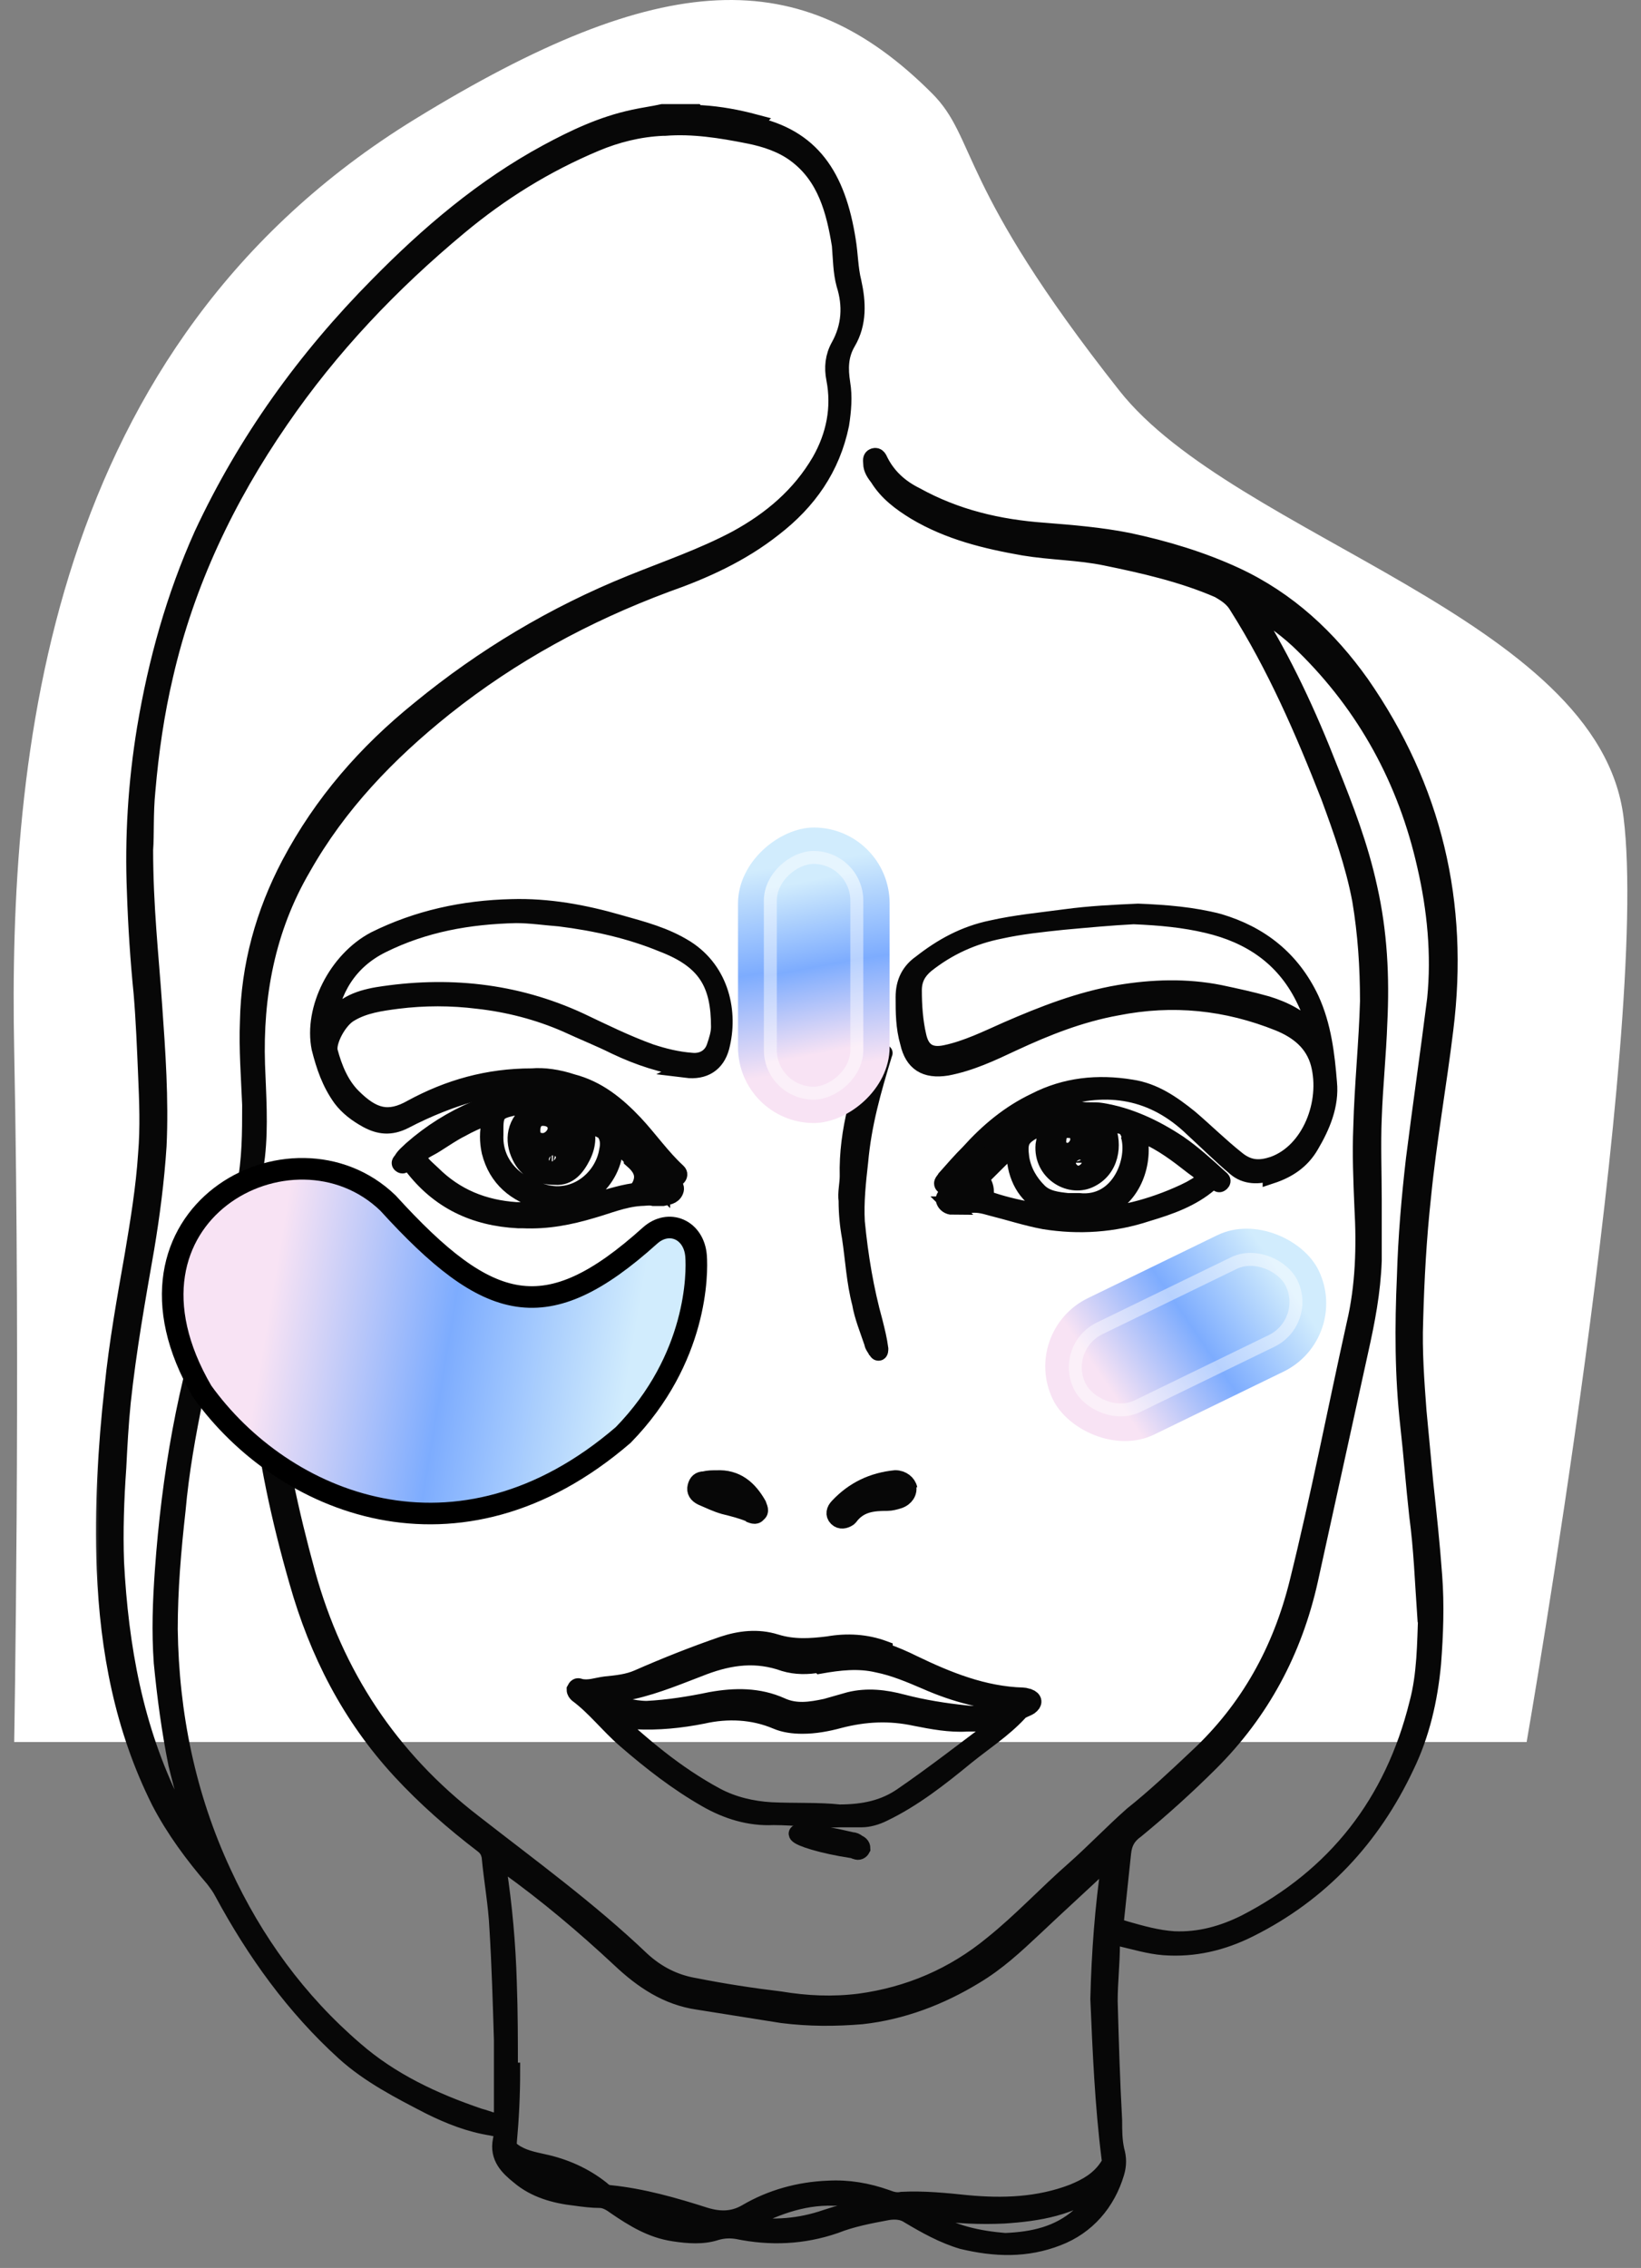 <svg xmlns="http://www.w3.org/2000/svg" fill="none" viewBox="0 0 76 105" height="105" width="76">
<rect x="0" y="0" width="76" height="105" fill="#808080" stroke="none"/>
<path fill="white" d="M0.657 80.652H70.703C70.703 80.652 76.426 47.803 75.193 37.846C74.051 28.622 57.195 24.865 51.844 18.089C44.288 8.521 45.259 6.415 43.163 4.32C37.12 -1.724 30.672 -1.517 19.216 5.517C2.153 15.994 0.386 34.991 0.657 48.622C0.958 63.728 0.657 80.652 0.657 80.652Z"></path>
<mask fill="black" height="101" width="64" y="4.219" x="4.109" maskUnits="userSpaceOnUse" id="path-2-outside-1_3255_46">
<rect height="101" width="64" y="4.219" x="4.109" fill="white"></rect>
<path d="M30.686 5.889C29.598 5.94 28.561 6.198 27.577 6.611C25.245 7.59 23.172 8.879 21.254 10.477C18.093 13.106 15.295 16.044 12.963 19.446C10.475 23.055 8.61 26.973 7.625 31.251C7.21 33.004 6.951 34.808 6.796 36.612C6.692 37.643 6.744 38.674 6.692 39.344C6.692 41.973 6.951 44.242 7.107 46.51C7.262 48.675 7.418 50.892 7.314 53.057C7.21 54.655 7.003 56.253 6.744 57.799C6.329 60.17 5.915 62.49 5.656 64.913C5.552 65.944 5.5 66.923 5.448 67.954C5.345 69.398 5.293 70.893 5.345 72.336C5.552 76.254 6.226 80.017 7.988 83.574C8.351 84.244 8.765 84.862 9.18 85.481C9.231 85.533 9.283 85.584 9.335 85.636C9.387 85.533 9.335 85.481 9.335 85.43C8.869 84.192 8.506 82.955 8.195 81.666C7.884 80.12 7.677 78.573 7.521 76.975C7.418 75.532 7.47 74.14 7.573 72.697C7.884 68.367 8.61 64.088 10.009 59.964C10.527 58.315 11.045 56.665 11.356 54.964C11.615 53.727 11.615 52.438 11.615 51.149C11.563 49.861 11.46 48.572 11.512 47.283C11.563 44.706 12.237 42.283 13.429 40.015C14.932 37.179 16.953 34.86 19.441 32.849C22.394 30.426 25.659 28.468 29.235 27.024C30.893 26.354 32.552 25.787 34.106 24.962C35.713 24.086 37.06 22.952 37.993 21.354C38.667 20.168 38.926 18.879 38.667 17.539C38.563 17.024 38.615 16.508 38.874 16.044C39.392 15.116 39.444 14.137 39.133 13.157C38.978 12.59 38.978 11.972 38.926 11.353C38.667 9.755 38.252 8.157 36.853 7.126C36.231 6.662 35.454 6.404 34.676 6.25C33.381 5.992 32.085 5.786 30.79 5.889H30.686ZM66.029 74.707C65.925 73.212 65.873 71.717 65.666 70.171C65.511 68.779 65.407 67.387 65.251 65.996C64.992 63.676 64.992 61.408 65.096 59.088C65.148 57.284 65.303 55.479 65.511 53.675C65.822 51.201 66.184 48.726 66.495 46.252C66.703 44.19 66.495 42.077 66.029 40.066C65.148 36.148 63.282 32.695 60.38 29.859C59.706 29.189 58.929 28.622 58.152 28.158C58.048 28.107 57.945 28.004 57.893 28.055C57.789 28.158 57.945 28.261 57.996 28.313C59.447 30.633 60.587 33.107 61.572 35.633C62.298 37.437 62.971 39.19 63.386 41.097C63.852 43.159 63.956 45.221 63.852 47.335C63.8 48.83 63.645 50.273 63.593 51.768C63.541 53.005 63.593 54.294 63.593 55.531C63.593 56.459 63.593 57.438 63.593 58.366C63.541 59.809 63.282 61.15 62.971 62.542C62.194 66.099 61.417 69.604 60.639 73.161C59.914 76.408 58.411 79.244 56.027 81.615C54.939 82.698 53.799 83.728 52.607 84.708C52.244 84.966 52.037 85.275 51.985 85.79C51.881 86.77 51.778 87.749 51.674 88.729C51.622 89.193 51.622 89.193 52.141 89.347C52.866 89.553 53.592 89.76 54.369 89.811C55.561 89.863 56.649 89.553 57.685 89.038C61.883 86.873 64.526 83.471 65.666 78.883C66.029 77.543 66.029 76.099 66.081 74.707H66.029ZM51.104 101.255C51.156 101.204 51.208 101.152 51.104 101.101L51 101.152C49.653 102.183 48.098 102.441 46.492 102.544C45.404 102.596 44.315 102.544 43.175 102.389C42.968 102.338 42.709 102.338 42.502 102.389C42.605 102.647 42.864 102.647 43.02 102.75C44.108 103.42 45.3 103.678 46.544 103.781C47.839 103.73 49.031 103.472 50.016 102.596C50.43 102.235 50.793 101.771 51.052 101.255H51.104ZM34.573 103.008C35.816 103.214 37.06 103.111 38.252 102.699C38.926 102.492 39.651 102.235 40.325 102.08C40.377 102.08 40.429 102.028 40.48 102.028C40.429 101.977 40.377 101.925 40.325 101.925C39.755 101.771 39.133 101.668 38.615 101.719C37.06 101.668 35.765 102.235 34.521 102.853C34.469 102.905 34.365 102.905 34.365 102.956C34.365 103.059 34.469 103.008 34.521 103.059L34.573 103.008ZM29.079 102.235C29.96 102.802 30.945 103.163 32.033 103.163C32.292 103.163 32.5 103.163 32.759 103.059C32.811 103.059 32.862 103.008 32.914 103.008C32.862 103.008 32.811 102.956 32.811 102.956C31.619 102.596 30.427 102.235 29.235 102.028C29.183 102.028 29.079 101.977 29.028 102.08C29.028 102.132 29.079 102.183 29.131 102.183L29.079 102.235ZM23.69 95.894C23.69 96.977 23.638 98.059 23.535 99.193C23.535 99.399 23.586 99.502 23.742 99.606C24.156 99.915 24.675 100.018 25.141 100.121C26.126 100.327 27.058 100.74 27.836 101.358C27.939 101.461 28.095 101.565 28.25 101.565C29.753 101.719 31.204 102.132 32.655 102.596C33.329 102.802 33.951 102.802 34.573 102.441C35.713 101.771 37.008 101.41 38.356 101.358C39.288 101.307 40.169 101.461 41.05 101.771C41.31 101.874 41.517 101.925 41.776 101.874C42.761 101.822 43.797 101.925 44.782 102.028C46.44 102.183 48.098 102.132 49.705 101.513C50.327 101.255 50.897 100.946 51.311 100.327C51.415 100.173 51.467 100.07 51.415 99.915C51.104 97.441 51 94.966 50.897 92.543C50.949 90.43 51.104 88.316 51.415 86.203C51.415 86.151 51.519 85.997 51.415 85.997C51.311 85.945 51.26 86.048 51.208 86.151C50.119 87.182 48.979 88.213 47.891 89.244C47.01 90.069 46.181 90.842 45.144 91.461C43.538 92.44 41.776 93.11 39.91 93.317C38.667 93.42 37.475 93.42 36.231 93.265C34.935 93.059 33.64 92.853 32.344 92.647C30.893 92.44 29.753 91.667 28.717 90.688C27.058 89.141 25.348 87.698 23.483 86.358C23.379 86.254 23.224 86.1 23.12 86.151C22.964 86.254 23.068 86.461 23.068 86.564C23.327 88.265 23.483 90.017 23.535 91.77C23.586 93.162 23.586 94.554 23.586 95.894H23.69ZM27.214 101.41H27.317C27.317 101.358 27.266 101.307 27.214 101.255C26.592 100.843 25.918 100.585 25.193 100.43C24.726 100.327 24.312 100.224 23.897 100.018C23.845 99.966 23.794 99.915 23.742 99.966C23.742 99.966 23.794 100.07 23.845 100.121C24.571 100.843 25.504 101.204 26.54 101.358C26.747 101.41 27.007 101.41 27.214 101.461V101.41ZM11.408 56.51C11.408 56.459 11.408 56.356 11.408 56.304C11.356 56.356 11.304 56.459 11.304 56.51C10.631 59.242 9.594 61.871 9.024 64.655C8.661 66.408 8.351 68.16 8.195 69.913C7.988 71.769 7.832 73.573 7.832 75.429C7.884 79.347 8.661 83.161 10.32 86.718C11.771 89.863 13.792 92.647 16.435 94.915C18.093 96.358 20.062 97.286 22.187 98.008C22.394 98.059 22.654 98.162 22.861 98.214C23.275 98.317 23.275 98.317 23.275 97.956C23.275 96.77 23.275 95.585 23.275 94.451C23.224 92.75 23.172 90.997 23.068 89.296C23.016 88.162 22.809 87.079 22.705 85.945C22.654 85.687 22.55 85.533 22.343 85.378C20.995 84.347 19.7 83.213 18.559 81.976C16.227 79.45 14.725 76.511 13.792 73.212C12.963 70.326 12.341 67.439 12.03 64.449C11.719 61.82 11.512 59.191 11.563 56.562L11.408 56.51ZM34.832 5.786C37.578 6.353 38.77 8.157 39.237 11.147C39.34 11.765 39.34 12.436 39.496 13.054C39.703 13.982 39.755 14.962 39.237 15.838C38.874 16.456 38.874 17.075 38.978 17.745C39.081 18.364 39.029 18.982 38.926 19.653C38.511 21.663 37.423 23.209 35.816 24.447C34.314 25.632 32.603 26.405 30.841 27.024C27.11 28.416 23.69 30.272 20.581 32.746C17.938 34.86 15.658 37.231 13.999 40.169C12.341 43.004 11.771 46.097 11.874 49.294C11.926 50.685 12.03 52.129 11.874 53.52C11.823 53.881 11.771 54.294 11.771 54.655C11.874 56.15 11.874 57.645 12.03 59.191C12.185 60.892 12.289 62.593 12.496 64.243C12.807 67.181 13.429 70.016 14.206 72.852C15.502 77.543 18.041 81.409 21.928 84.399C24.571 86.461 27.266 88.419 29.701 90.739C30.427 91.409 31.256 91.822 32.189 91.976C33.484 92.234 34.832 92.44 36.127 92.595C37.371 92.801 38.563 92.853 39.807 92.698C42.087 92.389 44.16 91.512 45.974 90.017C47.321 88.935 48.461 87.698 49.757 86.564C50.689 85.739 51.519 84.862 52.451 84.038C53.488 83.213 54.472 82.285 55.457 81.357C57.841 79.141 59.344 76.408 60.121 73.264C61.106 69.295 61.883 65.274 62.764 61.304C63.179 59.552 63.23 57.696 63.127 55.892C63.075 54.655 63.023 53.417 63.075 52.18C63.127 50.221 63.334 48.263 63.386 46.355C63.386 44.757 63.282 43.211 63.023 41.664C62.712 40.015 62.142 38.416 61.572 36.87C60.38 33.829 59.085 30.839 57.323 28.055C57.115 27.694 56.804 27.488 56.442 27.282C54.783 26.56 52.97 26.148 51.208 25.787C49.964 25.529 48.668 25.529 47.425 25.323C45.663 25.014 43.953 24.601 42.398 23.673C41.724 23.261 41.102 22.797 40.688 22.127C40.532 21.921 40.377 21.715 40.377 21.457C40.377 21.354 40.325 21.199 40.48 21.148C40.636 21.096 40.688 21.251 40.739 21.354C41.102 22.075 41.672 22.591 42.398 22.952C44.264 23.983 46.233 24.447 48.357 24.601C49.653 24.704 50.949 24.808 52.244 25.065C53.954 25.426 55.664 25.942 57.219 26.663C59.655 27.797 61.52 29.55 63.023 31.664C66.392 36.509 67.635 41.819 66.91 47.644C66.599 50.221 66.132 52.799 65.873 55.428C65.666 57.335 65.562 59.242 65.511 61.15C65.459 62.542 65.562 63.934 65.666 65.325C65.77 66.408 65.873 67.542 65.977 68.624C66.132 70.068 66.288 71.511 66.392 72.955C66.495 74.295 66.444 75.687 66.34 77.027C66.184 78.677 65.822 80.275 65.096 81.77C63.541 85.069 61.158 87.646 57.841 89.296C56.597 89.914 55.302 90.224 53.902 90.121C53.229 90.069 52.555 89.863 51.881 89.708C51.519 89.605 51.467 89.605 51.467 90.017C51.467 90.894 51.363 91.77 51.363 92.647C51.415 94.502 51.467 96.306 51.57 98.162C51.57 98.626 51.57 99.09 51.674 99.554C51.778 99.915 51.778 100.224 51.674 100.585C51.26 101.977 50.327 103.059 48.979 103.575C47.528 104.142 46.077 104.09 44.574 103.73C43.693 103.472 42.864 103.008 42.087 102.544C41.776 102.338 41.413 102.338 41.102 102.389C40.273 102.544 39.444 102.699 38.667 103.008C37.164 103.523 35.661 103.575 34.158 103.266C33.847 103.214 33.536 103.214 33.173 103.317C32.552 103.523 31.878 103.472 31.204 103.369C30.168 103.214 29.339 102.699 28.509 102.132C28.302 101.977 28.043 101.822 27.784 101.822C27.421 101.822 27.007 101.771 26.644 101.719C25.711 101.616 24.778 101.358 24.053 100.74C23.535 100.327 23.068 99.863 23.224 99.09C23.327 98.575 23.275 98.575 22.757 98.472C21.773 98.317 20.84 97.956 19.907 97.492C18.508 96.77 17.108 96.049 15.968 95.018C13.636 92.904 11.823 90.378 10.32 87.595C10.216 87.388 10.061 87.182 9.905 86.976C8.972 85.894 8.091 84.708 7.418 83.419C5.708 80.017 5.034 76.408 4.878 72.645C4.775 69.81 4.93 67.026 5.241 64.243C5.448 62.181 5.811 60.17 6.174 58.108C6.433 56.562 6.692 55.015 6.796 53.417C6.899 52.18 6.848 50.995 6.796 49.757C6.744 48.52 6.692 47.231 6.589 45.994C6.433 44.448 6.329 42.85 6.278 41.303C6.174 38.777 6.329 36.252 6.744 33.726C7.262 30.633 8.091 27.643 9.387 24.756C11.408 20.426 14.155 16.611 17.523 13.209C19.855 10.838 22.394 8.673 25.348 7.075C26.592 6.404 27.888 5.786 29.339 5.476C29.805 5.373 30.22 5.322 30.686 5.219C31.204 5.219 31.722 5.219 32.241 5.219C32.292 5.27 32.396 5.27 32.5 5.27C33.329 5.322 34.158 5.476 34.935 5.683L34.832 5.786Z"></path>
<path d="M37.94 77.033C37.422 77.136 36.852 77.136 36.334 76.982C35.038 76.518 33.846 76.673 32.602 77.136C31.514 77.549 30.426 78.013 29.286 78.271C28.871 78.374 28.405 78.374 27.99 78.477C27.938 78.477 27.887 78.528 27.887 78.528C27.938 78.58 27.938 78.58 27.99 78.632C28.508 78.941 29.337 79.147 29.959 79.147C30.944 79.095 31.929 78.941 32.913 78.735C34.053 78.528 35.142 78.528 36.178 78.992C36.852 79.302 37.526 79.198 38.251 79.044C38.614 78.941 38.977 78.838 39.339 78.735C40.168 78.528 40.998 78.632 41.775 78.838C42.76 79.095 43.744 79.25 44.729 79.353C45.61 79.456 46.387 79.198 47.216 78.992C47.268 78.992 47.32 78.941 47.32 78.889C47.32 78.786 47.216 78.838 47.164 78.838C45.662 78.786 44.262 78.425 42.863 77.807C42.138 77.497 41.412 77.188 40.635 77.033C39.754 76.827 38.873 76.93 37.992 77.085L37.94 77.033ZM28.146 79.353C29.7 80.796 31.255 82.137 33.172 83.168C33.95 83.58 34.831 83.786 35.712 83.838C36.8 83.889 37.94 83.838 38.873 83.941C40.013 83.941 40.946 83.735 41.775 83.168C43.278 82.137 44.729 81.003 46.18 79.92L46.232 79.869C46.283 79.817 46.439 79.766 46.387 79.662C46.387 79.611 46.18 79.611 46.128 79.662C45.713 79.766 45.247 79.766 44.781 79.766C44.003 79.817 43.174 79.662 42.397 79.508C41.205 79.25 40.065 79.302 38.873 79.611C38.303 79.766 37.733 79.869 37.163 79.869C36.748 79.869 36.334 79.817 35.971 79.662C34.883 79.198 33.691 79.147 32.55 79.405C31.514 79.611 30.478 79.714 29.441 79.662C28.975 79.662 28.612 79.508 28.197 79.353C28.146 79.353 28.094 79.25 28.042 79.302C27.99 79.353 28.094 79.405 28.094 79.456L28.146 79.353ZM40.946 76.466C41.412 76.621 41.879 76.827 42.293 77.033C43.9 77.807 45.558 78.477 47.372 78.528C47.475 78.528 47.579 78.58 47.631 78.58C47.89 78.683 47.89 78.838 47.683 78.992C47.527 79.095 47.268 79.147 47.164 79.302C46.439 80.075 45.558 80.642 44.729 81.312C43.537 82.291 42.293 83.271 40.894 83.941C40.583 84.096 40.22 84.199 39.909 84.199C39.598 84.199 39.236 84.199 38.925 84.199C37.888 84.25 36.852 84.096 35.815 84.096C34.727 84.147 33.691 83.838 32.706 83.271C31.359 82.498 30.167 81.57 28.975 80.539C28.197 79.869 27.576 79.044 26.746 78.425C26.695 78.374 26.643 78.322 26.643 78.219C26.695 78.116 26.746 78.064 26.85 78.116C27.265 78.219 27.627 78.064 28.042 78.013C28.56 77.961 29.078 77.91 29.545 77.704C30.84 77.136 32.136 76.621 33.483 76.157C34.261 75.899 35.09 75.796 35.919 76.054C36.748 76.312 37.526 76.26 38.355 76.157C39.236 76.002 40.117 76.054 40.946 76.363V76.466Z"></path>
<path d="M60.95 47.752C60.846 47.184 60.639 46.669 60.38 46.154C59.447 44.298 57.892 43.267 55.923 42.803C54.834 42.545 53.746 42.442 52.502 42.39C51.466 42.442 50.378 42.545 49.238 42.648C48.253 42.751 47.269 42.854 46.336 43.06C45.04 43.318 43.9 43.834 42.864 44.658C42.501 44.968 42.294 45.329 42.294 45.844C42.294 46.566 42.345 47.288 42.501 47.958C42.656 48.679 43.071 48.937 43.796 48.782C44.781 48.576 45.714 48.112 46.647 47.7C48.305 46.978 50.015 46.308 51.829 45.999C53.383 45.741 54.938 45.69 56.493 45.999C57.218 46.154 57.944 46.308 58.669 46.514C59.499 46.772 60.224 47.133 60.794 47.803C60.846 47.855 60.898 47.906 60.95 47.906C61.001 47.906 61.001 47.803 60.95 47.752ZM58.877 54.247C58.307 54.453 57.685 54.453 57.218 54.041C56.545 53.474 55.923 52.855 55.249 52.236C53.435 50.484 51.311 50.123 48.927 50.896C47.528 51.36 46.336 52.236 45.351 53.319C44.937 53.783 44.522 54.35 44.056 54.762C43.952 54.865 43.848 55.02 43.693 54.865C43.589 54.762 43.745 54.659 43.796 54.556C44.159 54.144 44.522 53.731 44.885 53.37C45.766 52.391 46.75 51.566 47.942 50.999C49.341 50.277 50.844 50.123 52.399 50.38C53.435 50.535 54.264 51.102 55.094 51.772C55.819 52.391 56.493 53.061 57.27 53.68C57.84 54.144 58.358 54.144 58.98 53.937C60.691 53.319 61.572 51.051 61.105 49.246C60.846 48.267 60.12 47.7 59.239 47.339C56.804 46.36 54.316 46.102 51.725 46.617C50.015 46.927 48.46 47.545 46.906 48.267C45.921 48.731 44.937 49.195 43.848 49.401C42.864 49.556 42.294 49.195 42.086 48.267C41.879 47.545 41.879 46.875 41.879 46.154C41.879 45.483 42.138 44.968 42.656 44.607C43.641 43.834 44.677 43.267 45.921 43.009C47.061 42.751 48.201 42.648 49.341 42.493C50.481 42.339 51.57 42.287 52.71 42.236C54.005 42.287 55.249 42.39 56.441 42.7C58.358 43.267 59.809 44.401 60.691 46.257C61.261 47.494 61.416 48.834 61.52 50.123C61.623 51.154 61.209 52.133 60.691 53.01C60.276 53.731 59.654 54.144 58.877 54.401V54.247Z"></path>
<path d="M30.636 54.971C30.48 54.816 30.325 54.662 30.118 54.559C29.962 54.507 29.962 54.713 29.91 54.816C29.859 54.92 29.859 55.023 30.014 55.023C30.118 55.023 30.221 55.023 30.325 55.023C30.429 55.023 30.532 55.023 30.584 55.023C30.636 55.023 30.688 54.971 30.636 54.92V54.971ZM29.289 53.631C29.029 53.373 28.822 53.115 28.563 52.858C28.511 52.806 28.459 52.755 28.459 52.806C28.356 52.858 28.459 52.909 28.459 52.961C28.511 54.404 27.112 56.105 25.091 55.59C23.899 55.28 23.018 54.559 22.707 53.322C22.604 52.858 22.604 52.394 22.707 51.93C22.811 51.569 22.655 51.672 22.448 51.724C22.085 51.878 21.723 52.033 21.36 52.239C20.945 52.445 20.582 52.703 20.168 52.961C19.857 53.167 19.39 53.322 19.39 53.579C19.39 53.837 19.805 54.146 20.012 54.352C21.101 55.435 22.396 55.951 23.899 56.054C24.158 56.054 24.417 56.054 24.728 56.054C25.661 56.105 26.594 55.899 27.475 55.641C28.097 55.487 28.667 55.28 29.34 55.177C29.496 55.177 29.548 55.074 29.651 54.92C29.91 54.404 29.703 54.043 29.289 53.682V53.631ZM27.63 52.188C27.423 52.084 27.268 51.981 27.06 51.827C27.008 51.775 26.957 51.724 26.905 51.775C26.853 51.827 26.905 51.878 26.957 51.93C27.268 52.445 27.216 53.012 26.957 53.528C26.698 54.043 26.335 54.507 25.713 54.456C25.039 54.456 24.417 54.198 24.106 53.528C23.744 52.806 23.847 51.93 24.676 51.414C24.728 51.363 24.832 51.363 24.832 51.26C24.78 51.26 24.676 51.208 24.625 51.208C24.314 51.208 24.003 51.208 23.744 51.26C23.07 51.414 22.915 51.517 22.915 52.239C22.915 52.342 22.915 52.445 22.915 52.548C22.863 53.785 23.692 54.816 25.195 55.229C26.646 55.641 27.941 54.559 28.148 53.27C28.252 52.806 28.148 52.394 27.682 52.136L27.63 52.188ZM25.557 53.373C25.402 53.373 25.35 53.425 25.35 53.579C25.35 53.734 25.402 53.837 25.609 53.889C25.713 53.889 25.817 53.837 25.817 53.682C25.817 53.528 25.713 53.425 25.557 53.373ZM25.143 51.724C24.832 51.724 24.625 51.93 24.625 52.342C24.625 52.703 24.832 52.858 25.143 52.858C25.454 52.858 25.765 52.548 25.765 52.239C25.765 51.93 25.506 51.724 25.143 51.724ZM30.273 55.435C30.066 55.383 29.859 55.435 29.651 55.435C28.874 55.487 28.148 55.796 27.423 56.002C26.387 56.311 25.35 56.518 24.21 56.466C24.158 56.466 24.106 56.466 24.003 56.466C21.982 56.363 20.323 55.59 19.08 53.94C18.924 53.734 18.82 53.785 18.717 53.889C18.665 53.94 18.613 53.94 18.561 53.889C18.51 53.837 18.561 53.785 18.613 53.734C18.717 53.528 18.924 53.373 19.08 53.218C19.961 52.445 20.945 51.827 22.034 51.363C23.485 50.744 24.987 50.589 26.49 51.105C27.734 51.517 28.719 52.291 29.548 53.27C29.962 53.785 30.377 54.301 30.895 54.713C31.051 54.816 31.361 54.868 31.258 55.126C31.154 55.383 30.895 55.383 30.688 55.435C30.584 55.435 30.429 55.435 30.325 55.435H30.273Z"></path>
<path d="M30.686 43.677C29.183 43.058 27.577 42.698 25.918 42.491C25.245 42.44 24.571 42.337 23.897 42.337C21.721 42.388 19.648 42.749 17.678 43.729C16.124 44.502 15.347 45.842 15.139 47.492C15.139 47.543 15.139 47.646 15.139 47.698C15.243 47.646 15.243 47.595 15.295 47.492C15.709 46.564 16.59 46.255 17.471 46.1C20.684 45.584 23.845 45.894 26.851 47.285C27.939 47.801 28.976 48.316 30.116 48.729C30.738 48.935 31.36 49.09 32.033 49.141C32.551 49.193 32.966 48.935 33.122 48.471C33.225 48.162 33.329 47.852 33.329 47.543C33.329 45.533 32.707 44.45 30.686 43.677ZM31.878 49.451C30.686 49.296 29.598 48.935 28.509 48.42C27.784 48.059 27.006 47.749 26.229 47.389C24.934 46.822 23.534 46.461 22.135 46.306C20.892 46.151 19.648 46.151 18.404 46.306C17.627 46.409 16.849 46.512 16.176 46.925C15.657 47.234 15.139 48.213 15.243 48.677C15.45 49.451 15.761 50.224 16.331 50.791C17.264 51.719 17.989 51.925 19.078 51.306C20.788 50.378 22.602 49.863 24.623 49.863C25.193 49.811 25.866 49.914 26.488 50.121C27.68 50.43 28.561 51.152 29.39 52.028C30.064 52.75 30.634 53.575 31.36 54.245C31.411 54.296 31.463 54.348 31.411 54.451C31.36 54.554 31.256 54.502 31.204 54.451C30.841 54.193 30.53 53.884 30.271 53.575C29.753 52.956 29.287 52.389 28.665 51.873C27.887 51.203 27.006 50.585 25.97 50.378C24.674 50.121 23.379 50.224 22.135 50.533C20.943 50.842 19.803 51.306 18.715 51.873C18.093 52.183 17.575 52.131 17.005 51.822C16.538 51.564 16.124 51.255 15.813 50.842C15.295 50.121 15.036 49.347 14.828 48.523C14.466 46.718 15.606 44.45 17.368 43.522C19.337 42.543 21.462 42.079 23.69 42.027C25.4 41.976 27.058 42.285 28.665 42.749C29.753 43.058 30.79 43.316 31.774 43.935C33.381 44.966 33.795 46.873 33.381 48.471C33.173 49.244 32.603 49.605 31.774 49.502L31.878 49.451Z"></path>
<path d="M44.628 55.48C44.783 55.48 44.887 55.428 45.042 55.428C45.146 55.428 45.302 55.48 45.302 55.325C45.353 55.171 45.25 55.068 45.198 54.913C45.198 54.913 45.146 54.861 45.094 54.861C45.042 54.861 44.991 54.913 44.991 54.913C44.835 55.068 44.68 55.171 44.524 55.325C44.472 55.377 44.421 55.428 44.472 55.428C44.524 55.48 44.576 55.48 44.628 55.428V55.48ZM45.457 54.655C45.612 54.861 45.664 55.119 45.612 55.377C45.561 55.48 45.664 55.48 45.716 55.532C46.856 55.944 48.67 56.305 50.536 56.305C51.727 56.305 53.282 55.944 54.837 55.222C54.941 55.171 55.044 55.119 55.148 55.068C55.977 54.604 55.977 54.501 55.252 53.985C54.526 53.418 53.852 52.903 53.023 52.542C52.919 52.49 52.816 52.387 52.712 52.49C52.608 52.542 52.712 52.645 52.764 52.748C52.971 54.088 52.298 55.635 50.95 55.995C50.069 56.253 49.188 56.202 48.411 55.789C47.478 55.325 47.063 54.449 47.012 53.47C47.012 53.367 47.012 53.16 46.96 53.16C46.804 53.109 46.753 53.263 46.649 53.315C46.286 53.676 45.923 54.037 45.561 54.398C45.457 54.501 45.353 54.552 45.457 54.707V54.655ZM52.349 52.593C52.246 52.284 52.142 52.129 51.831 52.078C51.727 52.078 51.624 52.026 51.52 51.975C51.365 51.975 51.261 51.82 51.106 51.923C51.157 52.026 51.209 52.129 51.261 52.232C51.572 52.954 51.468 54.14 50.432 54.604C49.499 55.016 48.255 54.243 48.359 53.006C48.411 52.696 48.463 52.387 48.618 52.181C48.67 52.129 48.722 52.078 48.67 52.026C48.618 51.975 48.566 52.026 48.515 52.026C48.307 52.129 48.152 52.181 47.944 52.284C47.271 52.645 47.167 52.851 47.271 53.624C47.374 54.243 47.685 54.758 48.1 55.171C48.463 55.532 48.981 55.583 49.447 55.635C49.603 55.635 49.81 55.635 49.966 55.635C51.883 55.841 52.66 53.676 52.298 52.542L52.349 52.593ZM49.914 53.573C49.758 53.573 49.706 53.676 49.706 53.83C49.758 53.985 49.81 54.088 50.017 54.088C50.173 54.088 50.225 53.985 50.225 53.83C50.225 53.676 50.121 53.573 49.966 53.573H49.914ZM49.447 52.232C49.136 52.232 48.981 52.49 48.981 52.851C48.981 53.16 49.188 53.315 49.499 53.315C49.758 53.263 49.966 53.006 49.966 52.748C49.966 52.439 49.758 52.284 49.499 52.284L49.447 52.232ZM44.11 55.841C43.954 55.841 43.799 55.738 43.747 55.583C43.695 55.428 43.85 55.325 43.954 55.274C44.369 55.016 44.731 54.655 45.042 54.294C45.405 53.882 45.768 53.47 46.183 53.109C47.271 52.129 48.463 51.304 50.069 51.408C50.38 51.459 50.691 51.408 51.002 51.459C52.298 51.665 53.489 52.232 54.578 52.954C55.252 53.418 55.873 53.985 56.495 54.552C56.547 54.604 56.651 54.655 56.547 54.758C56.495 54.81 56.443 54.81 56.392 54.758C56.288 54.707 56.184 54.655 56.029 54.758C55.2 55.48 54.163 55.841 53.127 56.15C51.572 56.666 49.966 56.769 48.359 56.511C47.53 56.356 46.753 56.099 45.923 55.892C45.561 55.789 45.198 55.686 44.783 55.789C44.576 55.841 44.317 55.789 44.058 55.789L44.11 55.841Z"></path>
<path d="M40.247 49.401C40.506 49.504 41.029 48.576 40.925 48.782C40.407 50.484 39.964 52.03 39.808 53.783C39.704 54.711 39.601 55.639 39.653 56.567C39.808 58.165 40.067 59.711 40.482 61.206C40.585 61.619 40.689 62.031 40.741 62.443C40.741 62.495 40.741 62.598 40.689 62.598C40.637 62.598 40.637 62.547 40.585 62.495C40.534 62.392 40.43 62.289 40.43 62.186C40.223 61.567 39.964 60.948 39.86 60.33C39.601 59.35 39.549 58.319 39.394 57.288C39.29 56.721 39.238 56.154 39.238 55.587C39.186 55.227 39.29 54.814 39.29 54.453C39.238 52.34 39.86 50.329 40.637 48.37C40.689 48.164 40.277 48.525 40.536 48.628L40.247 49.401Z"></path>
<path d="M42.036 68.827C42.088 69.085 41.932 69.343 41.621 69.446C41.466 69.497 41.258 69.549 41.103 69.549C40.429 69.549 39.807 69.6 39.341 70.219C39.341 70.219 39.341 70.219 39.289 70.27C39.134 70.374 38.926 70.425 38.771 70.27C38.615 70.116 38.667 69.91 38.823 69.755C39.548 68.982 40.429 68.569 41.466 68.466C41.777 68.466 42.036 68.672 42.088 68.93L42.036 68.827Z"></path>
<path d="M34.728 70.068C34.365 69.913 33.95 69.81 33.536 69.707C33.173 69.604 32.862 69.449 32.499 69.294C32.292 69.191 32.188 69.037 32.24 68.831C32.292 68.624 32.396 68.521 32.603 68.521C32.81 68.47 32.966 68.47 33.173 68.47C34.106 68.418 34.676 68.934 35.091 69.655C35.142 69.81 35.246 69.965 35.091 70.068C34.987 70.222 34.831 70.119 34.676 70.068H34.728Z"></path>
<path d="M39.445 85.222C39.548 85.222 39.652 85.273 39.704 85.325C39.808 85.376 39.911 85.428 39.911 85.582C39.859 85.685 39.756 85.737 39.652 85.685C39.6 85.685 39.548 85.634 39.497 85.634C36.535 85.181 35.65 84.333 39.445 85.222Z"></path>
</mask>
<path fill="#070707" d="M30.686 5.889C29.598 5.94 28.561 6.198 27.577 6.611C25.245 7.59 23.172 8.879 21.254 10.477C18.093 13.106 15.295 16.044 12.963 19.446C10.475 23.055 8.61 26.973 7.625 31.251C7.21 33.004 6.951 34.808 6.796 36.612C6.692 37.643 6.744 38.674 6.692 39.344C6.692 41.973 6.951 44.242 7.107 46.51C7.262 48.675 7.418 50.892 7.314 53.057C7.21 54.655 7.003 56.253 6.744 57.799C6.329 60.17 5.915 62.49 5.656 64.913C5.552 65.944 5.5 66.923 5.448 67.954C5.345 69.398 5.293 70.893 5.345 72.336C5.552 76.254 6.226 80.017 7.988 83.574C8.351 84.244 8.765 84.862 9.18 85.481C9.231 85.533 9.283 85.584 9.335 85.636C9.387 85.533 9.335 85.481 9.335 85.43C8.869 84.192 8.506 82.955 8.195 81.666C7.884 80.12 7.677 78.573 7.521 76.975C7.418 75.532 7.47 74.14 7.573 72.697C7.884 68.367 8.61 64.088 10.009 59.964C10.527 58.315 11.045 56.665 11.356 54.964C11.615 53.727 11.615 52.438 11.615 51.149C11.563 49.861 11.46 48.572 11.512 47.283C11.563 44.706 12.237 42.283 13.429 40.015C14.932 37.179 16.953 34.86 19.441 32.849C22.394 30.426 25.659 28.468 29.235 27.024C30.893 26.354 32.552 25.787 34.106 24.962C35.713 24.086 37.06 22.952 37.993 21.354C38.667 20.168 38.926 18.879 38.667 17.539C38.563 17.024 38.615 16.508 38.874 16.044C39.392 15.116 39.444 14.137 39.133 13.157C38.978 12.59 38.978 11.972 38.926 11.353C38.667 9.755 38.252 8.157 36.853 7.126C36.231 6.662 35.454 6.404 34.676 6.25C33.381 5.992 32.085 5.786 30.79 5.889H30.686ZM66.029 74.707C65.925 73.212 65.873 71.717 65.666 70.171C65.511 68.779 65.407 67.387 65.251 65.996C64.992 63.676 64.992 61.408 65.096 59.088C65.148 57.284 65.303 55.479 65.511 53.675C65.822 51.201 66.184 48.726 66.495 46.252C66.703 44.19 66.495 42.077 66.029 40.066C65.148 36.148 63.282 32.695 60.38 29.859C59.706 29.189 58.929 28.622 58.152 28.158C58.048 28.107 57.945 28.004 57.893 28.055C57.789 28.158 57.945 28.261 57.996 28.313C59.447 30.633 60.587 33.107 61.572 35.633C62.298 37.437 62.971 39.19 63.386 41.097C63.852 43.159 63.956 45.221 63.852 47.335C63.8 48.83 63.645 50.273 63.593 51.768C63.541 53.005 63.593 54.294 63.593 55.531C63.593 56.459 63.593 57.438 63.593 58.366C63.541 59.809 63.282 61.15 62.971 62.542C62.194 66.099 61.417 69.604 60.639 73.161C59.914 76.408 58.411 79.244 56.027 81.615C54.939 82.698 53.799 83.728 52.607 84.708C52.244 84.966 52.037 85.275 51.985 85.79C51.881 86.77 51.778 87.749 51.674 88.729C51.622 89.193 51.622 89.193 52.141 89.347C52.866 89.553 53.592 89.76 54.369 89.811C55.561 89.863 56.649 89.553 57.685 89.038C61.883 86.873 64.526 83.471 65.666 78.883C66.029 77.543 66.029 76.099 66.081 74.707H66.029ZM51.104 101.255C51.156 101.204 51.208 101.152 51.104 101.101L51 101.152C49.653 102.183 48.098 102.441 46.492 102.544C45.404 102.596 44.315 102.544 43.175 102.389C42.968 102.338 42.709 102.338 42.502 102.389C42.605 102.647 42.864 102.647 43.02 102.75C44.108 103.42 45.3 103.678 46.544 103.781C47.839 103.73 49.031 103.472 50.016 102.596C50.43 102.235 50.793 101.771 51.052 101.255H51.104ZM34.573 103.008C35.816 103.214 37.06 103.111 38.252 102.699C38.926 102.492 39.651 102.235 40.325 102.08C40.377 102.08 40.429 102.028 40.48 102.028C40.429 101.977 40.377 101.925 40.325 101.925C39.755 101.771 39.133 101.668 38.615 101.719C37.06 101.668 35.765 102.235 34.521 102.853C34.469 102.905 34.365 102.905 34.365 102.956C34.365 103.059 34.469 103.008 34.521 103.059L34.573 103.008ZM29.079 102.235C29.96 102.802 30.945 103.163 32.033 103.163C32.292 103.163 32.5 103.163 32.759 103.059C32.811 103.059 32.862 103.008 32.914 103.008C32.862 103.008 32.811 102.956 32.811 102.956C31.619 102.596 30.427 102.235 29.235 102.028C29.183 102.028 29.079 101.977 29.028 102.08C29.028 102.132 29.079 102.183 29.131 102.183L29.079 102.235ZM23.69 95.894C23.69 96.977 23.638 98.059 23.535 99.193C23.535 99.399 23.586 99.502 23.742 99.606C24.156 99.915 24.675 100.018 25.141 100.121C26.126 100.327 27.058 100.74 27.836 101.358C27.939 101.461 28.095 101.565 28.25 101.565C29.753 101.719 31.204 102.132 32.655 102.596C33.329 102.802 33.951 102.802 34.573 102.441C35.713 101.771 37.008 101.41 38.356 101.358C39.288 101.307 40.169 101.461 41.05 101.771C41.31 101.874 41.517 101.925 41.776 101.874C42.761 101.822 43.797 101.925 44.782 102.028C46.44 102.183 48.098 102.132 49.705 101.513C50.327 101.255 50.897 100.946 51.311 100.327C51.415 100.173 51.467 100.07 51.415 99.915C51.104 97.441 51 94.966 50.897 92.543C50.949 90.43 51.104 88.316 51.415 86.203C51.415 86.151 51.519 85.997 51.415 85.997C51.311 85.945 51.26 86.048 51.208 86.151C50.119 87.182 48.979 88.213 47.891 89.244C47.01 90.069 46.181 90.842 45.144 91.461C43.538 92.44 41.776 93.11 39.91 93.317C38.667 93.42 37.475 93.42 36.231 93.265C34.935 93.059 33.64 92.853 32.344 92.647C30.893 92.44 29.753 91.667 28.717 90.688C27.058 89.141 25.348 87.698 23.483 86.358C23.379 86.254 23.224 86.1 23.12 86.151C22.964 86.254 23.068 86.461 23.068 86.564C23.327 88.265 23.483 90.017 23.535 91.77C23.586 93.162 23.586 94.554 23.586 95.894H23.69ZM27.214 101.41H27.317C27.317 101.358 27.266 101.307 27.214 101.255C26.592 100.843 25.918 100.585 25.193 100.43C24.726 100.327 24.312 100.224 23.897 100.018C23.845 99.966 23.794 99.915 23.742 99.966C23.742 99.966 23.794 100.07 23.845 100.121C24.571 100.843 25.504 101.204 26.54 101.358C26.747 101.41 27.007 101.41 27.214 101.461V101.41ZM11.408 56.51C11.408 56.459 11.408 56.356 11.408 56.304C11.356 56.356 11.304 56.459 11.304 56.51C10.631 59.242 9.594 61.871 9.024 64.655C8.661 66.408 8.351 68.16 8.195 69.913C7.988 71.769 7.832 73.573 7.832 75.429C7.884 79.347 8.661 83.161 10.32 86.718C11.771 89.863 13.792 92.647 16.435 94.915C18.093 96.358 20.062 97.286 22.187 98.008C22.394 98.059 22.654 98.162 22.861 98.214C23.275 98.317 23.275 98.317 23.275 97.956C23.275 96.77 23.275 95.585 23.275 94.451C23.224 92.75 23.172 90.997 23.068 89.296C23.016 88.162 22.809 87.079 22.705 85.945C22.654 85.687 22.55 85.533 22.343 85.378C20.995 84.347 19.7 83.213 18.559 81.976C16.227 79.45 14.725 76.511 13.792 73.212C12.963 70.326 12.341 67.439 12.03 64.449C11.719 61.82 11.512 59.191 11.563 56.562L11.408 56.51ZM34.832 5.786C37.578 6.353 38.77 8.157 39.237 11.147C39.34 11.765 39.34 12.436 39.496 13.054C39.703 13.982 39.755 14.962 39.237 15.838C38.874 16.456 38.874 17.075 38.978 17.745C39.081 18.364 39.029 18.982 38.926 19.653C38.511 21.663 37.423 23.209 35.816 24.447C34.314 25.632 32.603 26.405 30.841 27.024C27.11 28.416 23.69 30.272 20.581 32.746C17.938 34.86 15.658 37.231 13.999 40.169C12.341 43.004 11.771 46.097 11.874 49.294C11.926 50.685 12.03 52.129 11.874 53.52C11.823 53.881 11.771 54.294 11.771 54.655C11.874 56.15 11.874 57.645 12.03 59.191C12.185 60.892 12.289 62.593 12.496 64.243C12.807 67.181 13.429 70.016 14.206 72.852C15.502 77.543 18.041 81.409 21.928 84.399C24.571 86.461 27.266 88.419 29.701 90.739C30.427 91.409 31.256 91.822 32.189 91.976C33.484 92.234 34.832 92.44 36.127 92.595C37.371 92.801 38.563 92.853 39.807 92.698C42.087 92.389 44.16 91.512 45.974 90.017C47.321 88.935 48.461 87.698 49.757 86.564C50.689 85.739 51.519 84.862 52.451 84.038C53.488 83.213 54.472 82.285 55.457 81.357C57.841 79.141 59.344 76.408 60.121 73.264C61.106 69.295 61.883 65.274 62.764 61.304C63.179 59.552 63.23 57.696 63.127 55.892C63.075 54.655 63.023 53.417 63.075 52.18C63.127 50.221 63.334 48.263 63.386 46.355C63.386 44.757 63.282 43.211 63.023 41.664C62.712 40.015 62.142 38.416 61.572 36.87C60.38 33.829 59.085 30.839 57.323 28.055C57.115 27.694 56.804 27.488 56.442 27.282C54.783 26.56 52.97 26.148 51.208 25.787C49.964 25.529 48.668 25.529 47.425 25.323C45.663 25.014 43.953 24.601 42.398 23.673C41.724 23.261 41.102 22.797 40.688 22.127C40.532 21.921 40.377 21.715 40.377 21.457C40.377 21.354 40.325 21.199 40.48 21.148C40.636 21.096 40.688 21.251 40.739 21.354C41.102 22.075 41.672 22.591 42.398 22.952C44.264 23.983 46.233 24.447 48.357 24.601C49.653 24.704 50.949 24.808 52.244 25.065C53.954 25.426 55.664 25.942 57.219 26.663C59.655 27.797 61.52 29.55 63.023 31.664C66.392 36.509 67.635 41.819 66.91 47.644C66.599 50.221 66.132 52.799 65.873 55.428C65.666 57.335 65.562 59.242 65.511 61.15C65.459 62.542 65.562 63.934 65.666 65.325C65.77 66.408 65.873 67.542 65.977 68.624C66.132 70.068 66.288 71.511 66.392 72.955C66.495 74.295 66.444 75.687 66.34 77.027C66.184 78.677 65.822 80.275 65.096 81.77C63.541 85.069 61.158 87.646 57.841 89.296C56.597 89.914 55.302 90.224 53.902 90.121C53.229 90.069 52.555 89.863 51.881 89.708C51.519 89.605 51.467 89.605 51.467 90.017C51.467 90.894 51.363 91.77 51.363 92.647C51.415 94.502 51.467 96.306 51.57 98.162C51.57 98.626 51.57 99.09 51.674 99.554C51.778 99.915 51.778 100.224 51.674 100.585C51.26 101.977 50.327 103.059 48.979 103.575C47.528 104.142 46.077 104.09 44.574 103.73C43.693 103.472 42.864 103.008 42.087 102.544C41.776 102.338 41.413 102.338 41.102 102.389C40.273 102.544 39.444 102.699 38.667 103.008C37.164 103.523 35.661 103.575 34.158 103.266C33.847 103.214 33.536 103.214 33.173 103.317C32.552 103.523 31.878 103.472 31.204 103.369C30.168 103.214 29.339 102.699 28.509 102.132C28.302 101.977 28.043 101.822 27.784 101.822C27.421 101.822 27.007 101.771 26.644 101.719C25.711 101.616 24.778 101.358 24.053 100.74C23.535 100.327 23.068 99.863 23.224 99.09C23.327 98.575 23.275 98.575 22.757 98.472C21.773 98.317 20.84 97.956 19.907 97.492C18.508 96.77 17.108 96.049 15.968 95.018C13.636 92.904 11.823 90.378 10.32 87.595C10.216 87.388 10.061 87.182 9.905 86.976C8.972 85.894 8.091 84.708 7.418 83.419C5.708 80.017 5.034 76.408 4.878 72.645C4.775 69.81 4.93 67.026 5.241 64.243C5.448 62.181 5.811 60.17 6.174 58.108C6.433 56.562 6.692 55.015 6.796 53.417C6.899 52.18 6.848 50.995 6.796 49.757C6.744 48.52 6.692 47.231 6.589 45.994C6.433 44.448 6.329 42.85 6.278 41.303C6.174 38.777 6.329 36.252 6.744 33.726C7.262 30.633 8.091 27.643 9.387 24.756C11.408 20.426 14.155 16.611 17.523 13.209C19.855 10.838 22.394 8.673 25.348 7.075C26.592 6.404 27.888 5.786 29.339 5.476C29.805 5.373 30.22 5.322 30.686 5.219C31.204 5.219 31.722 5.219 32.241 5.219C32.292 5.27 32.396 5.27 32.5 5.27C33.329 5.322 34.158 5.476 34.935 5.683L34.832 5.786Z"></path>
<path fill="#070707" d="M37.94 77.033C37.422 77.136 36.852 77.136 36.334 76.982C35.038 76.518 33.846 76.673 32.602 77.136C31.514 77.549 30.426 78.013 29.286 78.271C28.871 78.374 28.405 78.374 27.99 78.477C27.938 78.477 27.887 78.528 27.887 78.528C27.938 78.58 27.938 78.58 27.99 78.632C28.508 78.941 29.337 79.147 29.959 79.147C30.944 79.095 31.929 78.941 32.913 78.735C34.053 78.528 35.142 78.528 36.178 78.992C36.852 79.302 37.526 79.198 38.251 79.044C38.614 78.941 38.977 78.838 39.339 78.735C40.168 78.528 40.998 78.632 41.775 78.838C42.76 79.095 43.744 79.25 44.729 79.353C45.61 79.456 46.387 79.198 47.216 78.992C47.268 78.992 47.32 78.941 47.32 78.889C47.32 78.786 47.216 78.838 47.164 78.838C45.662 78.786 44.262 78.425 42.863 77.807C42.138 77.497 41.412 77.188 40.635 77.033C39.754 76.827 38.873 76.93 37.992 77.085L37.94 77.033ZM28.146 79.353C29.7 80.796 31.255 82.137 33.172 83.168C33.95 83.58 34.831 83.786 35.712 83.838C36.8 83.889 37.94 83.838 38.873 83.941C40.013 83.941 40.946 83.735 41.775 83.168C43.278 82.137 44.729 81.003 46.18 79.92L46.232 79.869C46.283 79.817 46.439 79.766 46.387 79.662C46.387 79.611 46.18 79.611 46.128 79.662C45.713 79.766 45.247 79.766 44.781 79.766C44.003 79.817 43.174 79.662 42.397 79.508C41.205 79.25 40.065 79.302 38.873 79.611C38.303 79.766 37.733 79.869 37.163 79.869C36.748 79.869 36.334 79.817 35.971 79.662C34.883 79.198 33.691 79.147 32.55 79.405C31.514 79.611 30.478 79.714 29.441 79.662C28.975 79.662 28.612 79.508 28.197 79.353C28.146 79.353 28.094 79.25 28.042 79.302C27.99 79.353 28.094 79.405 28.094 79.456L28.146 79.353ZM40.946 76.466C41.412 76.621 41.879 76.827 42.293 77.033C43.9 77.807 45.558 78.477 47.372 78.528C47.475 78.528 47.579 78.58 47.631 78.58C47.89 78.683 47.89 78.838 47.683 78.992C47.527 79.095 47.268 79.147 47.164 79.302C46.439 80.075 45.558 80.642 44.729 81.312C43.537 82.291 42.293 83.271 40.894 83.941C40.583 84.096 40.22 84.199 39.909 84.199C39.598 84.199 39.236 84.199 38.925 84.199C37.888 84.25 36.852 84.096 35.815 84.096C34.727 84.147 33.691 83.838 32.706 83.271C31.359 82.498 30.167 81.57 28.975 80.539C28.197 79.869 27.576 79.044 26.746 78.425C26.695 78.374 26.643 78.322 26.643 78.219C26.695 78.116 26.746 78.064 26.85 78.116C27.265 78.219 27.627 78.064 28.042 78.013C28.56 77.961 29.078 77.91 29.545 77.704C30.84 77.136 32.136 76.621 33.483 76.157C34.261 75.899 35.09 75.796 35.919 76.054C36.748 76.312 37.526 76.26 38.355 76.157C39.236 76.002 40.117 76.054 40.946 76.363V76.466Z"></path>
<path fill="#070707" d="M60.95 47.752C60.846 47.184 60.639 46.669 60.38 46.154C59.447 44.298 57.892 43.267 55.923 42.803C54.834 42.545 53.746 42.442 52.502 42.39C51.466 42.442 50.378 42.545 49.238 42.648C48.253 42.751 47.269 42.854 46.336 43.06C45.04 43.318 43.9 43.834 42.864 44.658C42.501 44.968 42.294 45.329 42.294 45.844C42.294 46.566 42.345 47.288 42.501 47.958C42.656 48.679 43.071 48.937 43.796 48.782C44.781 48.576 45.714 48.112 46.647 47.7C48.305 46.978 50.015 46.308 51.829 45.999C53.383 45.741 54.938 45.69 56.493 45.999C57.218 46.154 57.944 46.308 58.669 46.514C59.499 46.772 60.224 47.133 60.794 47.803C60.846 47.855 60.898 47.906 60.95 47.906C61.001 47.906 61.001 47.803 60.95 47.752ZM58.877 54.247C58.307 54.453 57.685 54.453 57.218 54.041C56.545 53.474 55.923 52.855 55.249 52.236C53.435 50.484 51.311 50.123 48.927 50.896C47.528 51.36 46.336 52.236 45.351 53.319C44.937 53.783 44.522 54.35 44.056 54.762C43.952 54.865 43.848 55.02 43.693 54.865C43.589 54.762 43.745 54.659 43.796 54.556C44.159 54.144 44.522 53.731 44.885 53.37C45.766 52.391 46.75 51.566 47.942 50.999C49.341 50.277 50.844 50.123 52.399 50.38C53.435 50.535 54.264 51.102 55.094 51.772C55.819 52.391 56.493 53.061 57.27 53.68C57.84 54.144 58.358 54.144 58.98 53.937C60.691 53.319 61.572 51.051 61.105 49.246C60.846 48.267 60.12 47.7 59.239 47.339C56.804 46.36 54.316 46.102 51.725 46.617C50.015 46.927 48.46 47.545 46.906 48.267C45.921 48.731 44.937 49.195 43.848 49.401C42.864 49.556 42.294 49.195 42.086 48.267C41.879 47.545 41.879 46.875 41.879 46.154C41.879 45.483 42.138 44.968 42.656 44.607C43.641 43.834 44.677 43.267 45.921 43.009C47.061 42.751 48.201 42.648 49.341 42.493C50.481 42.339 51.57 42.287 52.71 42.236C54.005 42.287 55.249 42.39 56.441 42.7C58.358 43.267 59.809 44.401 60.691 46.257C61.261 47.494 61.416 48.834 61.52 50.123C61.623 51.154 61.209 52.133 60.691 53.01C60.276 53.731 59.654 54.144 58.877 54.401V54.247Z"></path>
<path fill="#070707" d="M30.636 54.971C30.48 54.816 30.325 54.662 30.118 54.559C29.962 54.507 29.962 54.713 29.91 54.816C29.859 54.92 29.859 55.023 30.014 55.023C30.118 55.023 30.221 55.023 30.325 55.023C30.429 55.023 30.532 55.023 30.584 55.023C30.636 55.023 30.688 54.971 30.636 54.92V54.971ZM29.289 53.631C29.029 53.373 28.822 53.115 28.563 52.858C28.511 52.806 28.459 52.755 28.459 52.806C28.356 52.858 28.459 52.909 28.459 52.961C28.511 54.404 27.112 56.105 25.091 55.59C23.899 55.28 23.018 54.559 22.707 53.322C22.604 52.858 22.604 52.394 22.707 51.93C22.811 51.569 22.655 51.672 22.448 51.724C22.085 51.878 21.723 52.033 21.36 52.239C20.945 52.445 20.582 52.703 20.168 52.961C19.857 53.167 19.39 53.322 19.39 53.579C19.39 53.837 19.805 54.146 20.012 54.352C21.101 55.435 22.396 55.951 23.899 56.054C24.158 56.054 24.417 56.054 24.728 56.054C25.661 56.105 26.594 55.899 27.475 55.641C28.097 55.487 28.667 55.28 29.34 55.177C29.496 55.177 29.548 55.074 29.651 54.92C29.91 54.404 29.703 54.043 29.289 53.682V53.631ZM27.63 52.188C27.423 52.084 27.268 51.981 27.06 51.827C27.008 51.775 26.957 51.724 26.905 51.775C26.853 51.827 26.905 51.878 26.957 51.93C27.268 52.445 27.216 53.012 26.957 53.528C26.698 54.043 26.335 54.507 25.713 54.456C25.039 54.456 24.417 54.198 24.106 53.528C23.744 52.806 23.847 51.93 24.676 51.414C24.728 51.363 24.832 51.363 24.832 51.26C24.78 51.26 24.676 51.208 24.625 51.208C24.314 51.208 24.003 51.208 23.744 51.26C23.07 51.414 22.915 51.517 22.915 52.239C22.915 52.342 22.915 52.445 22.915 52.548C22.863 53.785 23.692 54.816 25.195 55.229C26.646 55.641 27.941 54.559 28.148 53.27C28.252 52.806 28.148 52.394 27.682 52.136L27.63 52.188ZM25.557 53.373C25.402 53.373 25.35 53.425 25.35 53.579C25.35 53.734 25.402 53.837 25.609 53.889C25.713 53.889 25.817 53.837 25.817 53.682C25.817 53.528 25.713 53.425 25.557 53.373ZM25.143 51.724C24.832 51.724 24.625 51.93 24.625 52.342C24.625 52.703 24.832 52.858 25.143 52.858C25.454 52.858 25.765 52.548 25.765 52.239C25.765 51.93 25.506 51.724 25.143 51.724ZM30.273 55.435C30.066 55.383 29.859 55.435 29.651 55.435C28.874 55.487 28.148 55.796 27.423 56.002C26.387 56.311 25.35 56.518 24.21 56.466C24.158 56.466 24.106 56.466 24.003 56.466C21.982 56.363 20.323 55.59 19.08 53.94C18.924 53.734 18.82 53.785 18.717 53.889C18.665 53.94 18.613 53.94 18.561 53.889C18.51 53.837 18.561 53.785 18.613 53.734C18.717 53.528 18.924 53.373 19.08 53.218C19.961 52.445 20.945 51.827 22.034 51.363C23.485 50.744 24.987 50.589 26.49 51.105C27.734 51.517 28.719 52.291 29.548 53.27C29.962 53.785 30.377 54.301 30.895 54.713C31.051 54.816 31.361 54.868 31.258 55.126C31.154 55.383 30.895 55.383 30.688 55.435C30.584 55.435 30.429 55.435 30.325 55.435H30.273Z"></path>
<path fill="#070707" d="M30.686 43.677C29.183 43.058 27.577 42.698 25.918 42.491C25.245 42.44 24.571 42.337 23.897 42.337C21.721 42.388 19.648 42.749 17.678 43.729C16.124 44.502 15.347 45.842 15.139 47.492C15.139 47.543 15.139 47.646 15.139 47.698C15.243 47.646 15.243 47.595 15.295 47.492C15.709 46.564 16.59 46.255 17.471 46.1C20.684 45.584 23.845 45.894 26.851 47.285C27.939 47.801 28.976 48.316 30.116 48.729C30.738 48.935 31.36 49.09 32.033 49.141C32.551 49.193 32.966 48.935 33.122 48.471C33.225 48.162 33.329 47.852 33.329 47.543C33.329 45.533 32.707 44.45 30.686 43.677ZM31.878 49.451C30.686 49.296 29.598 48.935 28.509 48.42C27.784 48.059 27.006 47.749 26.229 47.389C24.934 46.822 23.534 46.461 22.135 46.306C20.892 46.151 19.648 46.151 18.404 46.306C17.627 46.409 16.849 46.512 16.176 46.925C15.657 47.234 15.139 48.213 15.243 48.677C15.45 49.451 15.761 50.224 16.331 50.791C17.264 51.719 17.989 51.925 19.078 51.306C20.788 50.378 22.602 49.863 24.623 49.863C25.193 49.811 25.866 49.914 26.488 50.121C27.68 50.43 28.561 51.152 29.39 52.028C30.064 52.75 30.634 53.575 31.36 54.245C31.411 54.296 31.463 54.348 31.411 54.451C31.36 54.554 31.256 54.502 31.204 54.451C30.841 54.193 30.53 53.884 30.271 53.575C29.753 52.956 29.287 52.389 28.665 51.873C27.887 51.203 27.006 50.585 25.97 50.378C24.674 50.121 23.379 50.224 22.135 50.533C20.943 50.842 19.803 51.306 18.715 51.873C18.093 52.183 17.575 52.131 17.005 51.822C16.538 51.564 16.124 51.255 15.813 50.842C15.295 50.121 15.036 49.347 14.828 48.523C14.466 46.718 15.606 44.45 17.368 43.522C19.337 42.543 21.462 42.079 23.69 42.027C25.4 41.976 27.058 42.285 28.665 42.749C29.753 43.058 30.79 43.316 31.774 43.935C33.381 44.966 33.795 46.873 33.381 48.471C33.173 49.244 32.603 49.605 31.774 49.502L31.878 49.451Z"></path>
<path fill="#070707" d="M44.628 55.48C44.783 55.48 44.887 55.428 45.042 55.428C45.146 55.428 45.302 55.48 45.302 55.325C45.353 55.171 45.25 55.068 45.198 54.913C45.198 54.913 45.146 54.861 45.094 54.861C45.042 54.861 44.991 54.913 44.991 54.913C44.835 55.068 44.68 55.171 44.524 55.325C44.472 55.377 44.421 55.428 44.472 55.428C44.524 55.48 44.576 55.48 44.628 55.428V55.48ZM45.457 54.655C45.612 54.861 45.664 55.119 45.612 55.377C45.561 55.48 45.664 55.48 45.716 55.532C46.856 55.944 48.67 56.305 50.536 56.305C51.727 56.305 53.282 55.944 54.837 55.222C54.941 55.171 55.044 55.119 55.148 55.068C55.977 54.604 55.977 54.501 55.252 53.985C54.526 53.418 53.852 52.903 53.023 52.542C52.919 52.49 52.816 52.387 52.712 52.49C52.608 52.542 52.712 52.645 52.764 52.748C52.971 54.088 52.298 55.635 50.95 55.995C50.069 56.253 49.188 56.202 48.411 55.789C47.478 55.325 47.063 54.449 47.012 53.47C47.012 53.367 47.012 53.16 46.96 53.16C46.804 53.109 46.753 53.263 46.649 53.315C46.286 53.676 45.923 54.037 45.561 54.398C45.457 54.501 45.353 54.552 45.457 54.707V54.655ZM52.349 52.593C52.246 52.284 52.142 52.129 51.831 52.078C51.727 52.078 51.624 52.026 51.52 51.975C51.365 51.975 51.261 51.82 51.106 51.923C51.157 52.026 51.209 52.129 51.261 52.232C51.572 52.954 51.468 54.14 50.432 54.604C49.499 55.016 48.255 54.243 48.359 53.006C48.411 52.696 48.463 52.387 48.618 52.181C48.67 52.129 48.722 52.078 48.67 52.026C48.618 51.975 48.566 52.026 48.515 52.026C48.307 52.129 48.152 52.181 47.944 52.284C47.271 52.645 47.167 52.851 47.271 53.624C47.374 54.243 47.685 54.758 48.1 55.171C48.463 55.532 48.981 55.583 49.447 55.635C49.603 55.635 49.81 55.635 49.966 55.635C51.883 55.841 52.66 53.676 52.298 52.542L52.349 52.593ZM49.914 53.573C49.758 53.573 49.706 53.676 49.706 53.83C49.758 53.985 49.81 54.088 50.017 54.088C50.173 54.088 50.225 53.985 50.225 53.83C50.225 53.676 50.121 53.573 49.966 53.573H49.914ZM49.447 52.232C49.136 52.232 48.981 52.49 48.981 52.851C48.981 53.16 49.188 53.315 49.499 53.315C49.758 53.263 49.966 53.006 49.966 52.748C49.966 52.439 49.758 52.284 49.499 52.284L49.447 52.232ZM44.11 55.841C43.954 55.841 43.799 55.738 43.747 55.583C43.695 55.428 43.85 55.325 43.954 55.274C44.369 55.016 44.731 54.655 45.042 54.294C45.405 53.882 45.768 53.47 46.183 53.109C47.271 52.129 48.463 51.304 50.069 51.408C50.38 51.459 50.691 51.408 51.002 51.459C52.298 51.665 53.489 52.232 54.578 52.954C55.252 53.418 55.873 53.985 56.495 54.552C56.547 54.604 56.651 54.655 56.547 54.758C56.495 54.81 56.443 54.81 56.392 54.758C56.288 54.707 56.184 54.655 56.029 54.758C55.2 55.48 54.163 55.841 53.127 56.15C51.572 56.666 49.966 56.769 48.359 56.511C47.53 56.356 46.753 56.099 45.923 55.892C45.561 55.789 45.198 55.686 44.783 55.789C44.576 55.841 44.317 55.789 44.058 55.789L44.11 55.841Z"></path>
<path fill="#070707" d="M40.247 49.401C40.506 49.504 41.029 48.576 40.925 48.782C40.407 50.484 39.964 52.03 39.808 53.783C39.704 54.711 39.601 55.639 39.653 56.567C39.808 58.165 40.067 59.711 40.482 61.206C40.585 61.619 40.689 62.031 40.741 62.443C40.741 62.495 40.741 62.598 40.689 62.598C40.637 62.598 40.637 62.547 40.585 62.495C40.534 62.392 40.43 62.289 40.43 62.186C40.223 61.567 39.964 60.948 39.86 60.33C39.601 59.35 39.549 58.319 39.394 57.288C39.29 56.721 39.238 56.154 39.238 55.587C39.186 55.227 39.29 54.814 39.29 54.453C39.238 52.34 39.86 50.329 40.637 48.37C40.689 48.164 40.277 48.525 40.536 48.628L40.247 49.401Z"></path>
<path fill="#070707" d="M42.036 68.827C42.088 69.085 41.932 69.343 41.621 69.446C41.466 69.497 41.258 69.549 41.103 69.549C40.429 69.549 39.807 69.6 39.341 70.219C39.341 70.219 39.341 70.219 39.289 70.27C39.134 70.374 38.926 70.425 38.771 70.27C38.615 70.116 38.667 69.91 38.823 69.755C39.548 68.982 40.429 68.569 41.466 68.466C41.777 68.466 42.036 68.672 42.088 68.93L42.036 68.827Z"></path>
<path fill="#070707" d="M34.728 70.068C34.365 69.913 33.95 69.81 33.536 69.707C33.173 69.604 32.862 69.449 32.499 69.294C32.292 69.191 32.188 69.037 32.24 68.831C32.292 68.624 32.396 68.521 32.603 68.521C32.81 68.47 32.966 68.47 33.173 68.47C34.106 68.418 34.676 68.934 35.091 69.655C35.142 69.81 35.246 69.965 35.091 70.068C34.987 70.222 34.831 70.119 34.676 70.068H34.728Z"></path>
<path fill="#070707" d="M39.445 85.222C39.548 85.222 39.652 85.273 39.704 85.325C39.808 85.376 39.911 85.428 39.911 85.582C39.859 85.685 39.756 85.737 39.652 85.685C39.6 85.685 39.548 85.634 39.497 85.634C36.535 85.181 35.65 84.333 39.445 85.222Z"></path>
<path mask="url(#path-2-outside-1_3255_46)" stroke-width="0.8" stroke="#070707" d="M30.686 5.889C29.598 5.94 28.561 6.198 27.577 6.611C25.245 7.59 23.172 8.879 21.254 10.477C18.093 13.106 15.295 16.044 12.963 19.446C10.475 23.055 8.61 26.973 7.625 31.251C7.21 33.004 6.951 34.808 6.796 36.612C6.692 37.643 6.744 38.674 6.692 39.344C6.692 41.973 6.951 44.242 7.107 46.51C7.262 48.675 7.418 50.892 7.314 53.057C7.21 54.655 7.003 56.253 6.744 57.799C6.329 60.17 5.915 62.49 5.656 64.913C5.552 65.944 5.5 66.923 5.448 67.954C5.345 69.398 5.293 70.893 5.345 72.336C5.552 76.254 6.226 80.017 7.988 83.574C8.351 84.244 8.765 84.862 9.18 85.481C9.231 85.533 9.283 85.584 9.335 85.636C9.387 85.533 9.335 85.481 9.335 85.43C8.869 84.192 8.506 82.955 8.195 81.666C7.884 80.12 7.677 78.573 7.521 76.975C7.418 75.532 7.47 74.14 7.573 72.697C7.884 68.367 8.61 64.088 10.009 59.964C10.527 58.315 11.045 56.665 11.356 54.964C11.615 53.727 11.615 52.438 11.615 51.149C11.563 49.861 11.46 48.572 11.512 47.283C11.563 44.706 12.237 42.283 13.429 40.015C14.932 37.179 16.953 34.86 19.441 32.849C22.394 30.426 25.659 28.468 29.235 27.024C30.893 26.354 32.552 25.787 34.106 24.962C35.713 24.086 37.06 22.952 37.993 21.354C38.667 20.168 38.926 18.879 38.667 17.539C38.563 17.024 38.615 16.508 38.874 16.044C39.392 15.116 39.444 14.137 39.133 13.157C38.978 12.59 38.978 11.972 38.926 11.353C38.667 9.755 38.252 8.157 36.853 7.126C36.231 6.662 35.454 6.404 34.676 6.25C33.381 5.992 32.085 5.786 30.79 5.889H30.686ZM66.029 74.707C65.925 73.212 65.873 71.717 65.666 70.171C65.511 68.779 65.407 67.387 65.251 65.996C64.992 63.676 64.992 61.408 65.096 59.088C65.148 57.284 65.303 55.479 65.511 53.675C65.822 51.201 66.184 48.726 66.495 46.252C66.703 44.19 66.495 42.077 66.029 40.066C65.148 36.148 63.282 32.695 60.38 29.859C59.706 29.189 58.929 28.622 58.152 28.158C58.048 28.107 57.945 28.004 57.893 28.055C57.789 28.158 57.945 28.261 57.996 28.313C59.447 30.633 60.587 33.107 61.572 35.633C62.298 37.437 62.971 39.19 63.386 41.097C63.852 43.159 63.956 45.221 63.852 47.335C63.8 48.83 63.645 50.273 63.593 51.768C63.541 53.005 63.593 54.294 63.593 55.531C63.593 56.459 63.593 57.438 63.593 58.366C63.541 59.809 63.282 61.15 62.971 62.542C62.194 66.099 61.417 69.604 60.639 73.161C59.914 76.408 58.411 79.244 56.027 81.615C54.939 82.698 53.799 83.728 52.607 84.708C52.244 84.966 52.037 85.275 51.985 85.79C51.881 86.77 51.778 87.749 51.674 88.729C51.622 89.193 51.622 89.193 52.141 89.347C52.866 89.553 53.592 89.76 54.369 89.811C55.561 89.863 56.649 89.553 57.685 89.038C61.883 86.873 64.526 83.471 65.666 78.883C66.029 77.543 66.029 76.099 66.081 74.707H66.029ZM51.104 101.255C51.156 101.204 51.208 101.152 51.104 101.101L51 101.152C49.653 102.183 48.098 102.441 46.492 102.544C45.404 102.596 44.315 102.544 43.175 102.389C42.968 102.338 42.709 102.338 42.502 102.389C42.605 102.647 42.864 102.647 43.02 102.75C44.108 103.42 45.3 103.678 46.544 103.781C47.839 103.73 49.031 103.472 50.016 102.596C50.43 102.235 50.793 101.771 51.052 101.255H51.104ZM34.573 103.008C35.816 103.214 37.06 103.111 38.252 102.699C38.926 102.492 39.651 102.235 40.325 102.08C40.377 102.08 40.429 102.028 40.48 102.028C40.429 101.977 40.377 101.925 40.325 101.925C39.755 101.771 39.133 101.668 38.615 101.719C37.06 101.668 35.765 102.235 34.521 102.853C34.469 102.905 34.365 102.905 34.365 102.956C34.365 103.059 34.469 103.008 34.521 103.059L34.573 103.008ZM29.079 102.235C29.96 102.802 30.945 103.163 32.033 103.163C32.292 103.163 32.5 103.163 32.759 103.059C32.811 103.059 32.862 103.008 32.914 103.008C32.862 103.008 32.811 102.956 32.811 102.956C31.619 102.596 30.427 102.235 29.235 102.028C29.183 102.028 29.079 101.977 29.028 102.08C29.028 102.132 29.079 102.183 29.131 102.183L29.079 102.235ZM23.69 95.894C23.69 96.977 23.638 98.059 23.535 99.193C23.535 99.399 23.586 99.502 23.742 99.606C24.156 99.915 24.675 100.018 25.141 100.121C26.126 100.327 27.058 100.74 27.836 101.358C27.939 101.461 28.095 101.565 28.25 101.565C29.753 101.719 31.204 102.132 32.655 102.596C33.329 102.802 33.951 102.802 34.573 102.441C35.713 101.771 37.008 101.41 38.356 101.358C39.288 101.307 40.169 101.461 41.05 101.771C41.31 101.874 41.517 101.925 41.776 101.874C42.761 101.822 43.797 101.925 44.782 102.028C46.44 102.183 48.098 102.132 49.705 101.513C50.327 101.255 50.897 100.946 51.311 100.327C51.415 100.173 51.467 100.07 51.415 99.915C51.104 97.441 51 94.966 50.897 92.543C50.949 90.43 51.104 88.316 51.415 86.203C51.415 86.151 51.519 85.997 51.415 85.997C51.311 85.945 51.26 86.048 51.208 86.151C50.119 87.182 48.979 88.213 47.891 89.244C47.01 90.069 46.181 90.842 45.144 91.461C43.538 92.44 41.776 93.11 39.91 93.317C38.667 93.42 37.475 93.42 36.231 93.265C34.935 93.059 33.64 92.853 32.344 92.647C30.893 92.44 29.753 91.667 28.717 90.688C27.058 89.141 25.348 87.698 23.483 86.358C23.379 86.254 23.224 86.1 23.12 86.151C22.964 86.254 23.068 86.461 23.068 86.564C23.327 88.265 23.483 90.017 23.535 91.77C23.586 93.162 23.586 94.554 23.586 95.894H23.69ZM27.214 101.41H27.317C27.317 101.358 27.266 101.307 27.214 101.255C26.592 100.843 25.918 100.585 25.193 100.43C24.726 100.327 24.312 100.224 23.897 100.018C23.845 99.966 23.794 99.915 23.742 99.966C23.742 99.966 23.794 100.07 23.845 100.121C24.571 100.843 25.504 101.204 26.54 101.358C26.747 101.41 27.007 101.41 27.214 101.461V101.41ZM11.408 56.51C11.408 56.459 11.408 56.356 11.408 56.304C11.356 56.356 11.304 56.459 11.304 56.51C10.631 59.242 9.594 61.871 9.024 64.655C8.661 66.408 8.351 68.16 8.195 69.913C7.988 71.769 7.832 73.573 7.832 75.429C7.884 79.347 8.661 83.161 10.32 86.718C11.771 89.863 13.792 92.647 16.435 94.915C18.093 96.358 20.062 97.286 22.187 98.008C22.394 98.059 22.654 98.162 22.861 98.214C23.275 98.317 23.275 98.317 23.275 97.956C23.275 96.77 23.275 95.585 23.275 94.451C23.224 92.75 23.172 90.997 23.068 89.296C23.016 88.162 22.809 87.079 22.705 85.945C22.654 85.687 22.55 85.533 22.343 85.378C20.995 84.347 19.7 83.213 18.559 81.976C16.227 79.45 14.725 76.511 13.792 73.212C12.963 70.326 12.341 67.439 12.03 64.449C11.719 61.82 11.512 59.191 11.563 56.562L11.408 56.51ZM34.832 5.786C37.578 6.353 38.77 8.157 39.237 11.147C39.34 11.765 39.34 12.436 39.496 13.054C39.703 13.982 39.755 14.962 39.237 15.838C38.874 16.456 38.874 17.075 38.978 17.745C39.081 18.364 39.029 18.982 38.926 19.653C38.511 21.663 37.423 23.209 35.816 24.447C34.314 25.632 32.603 26.405 30.841 27.024C27.11 28.416 23.69 30.272 20.581 32.746C17.938 34.86 15.658 37.231 13.999 40.169C12.341 43.004 11.771 46.097 11.874 49.294C11.926 50.685 12.03 52.129 11.874 53.52C11.823 53.881 11.771 54.294 11.771 54.655C11.874 56.15 11.874 57.645 12.03 59.191C12.185 60.892 12.289 62.593 12.496 64.243C12.807 67.181 13.429 70.016 14.206 72.852C15.502 77.543 18.041 81.409 21.928 84.399C24.571 86.461 27.266 88.419 29.701 90.739C30.427 91.409 31.256 91.822 32.189 91.976C33.484 92.234 34.832 92.44 36.127 92.595C37.371 92.801 38.563 92.853 39.807 92.698C42.087 92.389 44.16 91.512 45.974 90.017C47.321 88.935 48.461 87.698 49.757 86.564C50.689 85.739 51.519 84.862 52.451 84.038C53.488 83.213 54.472 82.285 55.457 81.357C57.841 79.141 59.344 76.408 60.121 73.264C61.106 69.295 61.883 65.274 62.764 61.304C63.179 59.552 63.23 57.696 63.127 55.892C63.075 54.655 63.023 53.417 63.075 52.18C63.127 50.221 63.334 48.263 63.386 46.355C63.386 44.757 63.282 43.211 63.023 41.664C62.712 40.015 62.142 38.416 61.572 36.87C60.38 33.829 59.085 30.839 57.323 28.055C57.115 27.694 56.804 27.488 56.442 27.282C54.783 26.56 52.97 26.148 51.208 25.787C49.964 25.529 48.668 25.529 47.425 25.323C45.663 25.014 43.953 24.601 42.398 23.673C41.724 23.261 41.102 22.797 40.688 22.127C40.532 21.921 40.377 21.715 40.377 21.457C40.377 21.354 40.325 21.199 40.48 21.148C40.636 21.096 40.688 21.251 40.739 21.354C41.102 22.075 41.672 22.591 42.398 22.952C44.264 23.983 46.233 24.447 48.357 24.601C49.653 24.704 50.949 24.808 52.244 25.065C53.954 25.426 55.664 25.942 57.219 26.663C59.655 27.797 61.52 29.55 63.023 31.664C66.392 36.509 67.635 41.819 66.91 47.644C66.599 50.221 66.132 52.799 65.873 55.428C65.666 57.335 65.562 59.242 65.511 61.15C65.459 62.542 65.562 63.934 65.666 65.325C65.77 66.408 65.873 67.542 65.977 68.624C66.132 70.068 66.288 71.511 66.392 72.955C66.495 74.295 66.444 75.687 66.34 77.027C66.184 78.677 65.822 80.275 65.096 81.77C63.541 85.069 61.158 87.646 57.841 89.296C56.597 89.914 55.302 90.224 53.902 90.121C53.229 90.069 52.555 89.863 51.881 89.708C51.519 89.605 51.467 89.605 51.467 90.017C51.467 90.894 51.363 91.77 51.363 92.647C51.415 94.502 51.467 96.306 51.57 98.162C51.57 98.626 51.57 99.09 51.674 99.554C51.778 99.915 51.778 100.224 51.674 100.585C51.26 101.977 50.327 103.059 48.979 103.575C47.528 104.142 46.077 104.09 44.574 103.73C43.693 103.472 42.864 103.008 42.087 102.544C41.776 102.338 41.413 102.338 41.102 102.389C40.273 102.544 39.444 102.699 38.667 103.008C37.164 103.523 35.661 103.575 34.158 103.266C33.847 103.214 33.536 103.214 33.173 103.317C32.552 103.523 31.878 103.472 31.204 103.369C30.168 103.214 29.339 102.699 28.509 102.132C28.302 101.977 28.043 101.822 27.784 101.822C27.421 101.822 27.007 101.771 26.644 101.719C25.711 101.616 24.778 101.358 24.053 100.74C23.535 100.327 23.068 99.863 23.224 99.09C23.327 98.575 23.275 98.575 22.757 98.472C21.773 98.317 20.84 97.956 19.907 97.492C18.508 96.77 17.108 96.049 15.968 95.018C13.636 92.904 11.823 90.378 10.32 87.595C10.216 87.388 10.061 87.182 9.905 86.976C8.972 85.894 8.091 84.708 7.418 83.419C5.708 80.017 5.034 76.408 4.878 72.645C4.775 69.81 4.93 67.026 5.241 64.243C5.448 62.181 5.811 60.17 6.174 58.108C6.433 56.562 6.692 55.015 6.796 53.417C6.899 52.18 6.848 50.995 6.796 49.757C6.744 48.52 6.692 47.231 6.589 45.994C6.433 44.448 6.329 42.85 6.278 41.303C6.174 38.777 6.329 36.252 6.744 33.726C7.262 30.633 8.091 27.643 9.387 24.756C11.408 20.426 14.155 16.611 17.523 13.209C19.855 10.838 22.394 8.673 25.348 7.075C26.592 6.404 27.888 5.786 29.339 5.476C29.805 5.373 30.22 5.322 30.686 5.219C31.204 5.219 31.722 5.219 32.241 5.219C32.292 5.27 32.396 5.27 32.5 5.27C33.329 5.322 34.158 5.476 34.935 5.683L34.832 5.786Z"></path>
<path mask="url(#path-2-outside-1_3255_46)" stroke-width="0.8" stroke="#070707" d="M37.94 77.033C37.422 77.136 36.852 77.136 36.334 76.982C35.038 76.518 33.846 76.673 32.602 77.136C31.514 77.549 30.426 78.013 29.286 78.271C28.871 78.374 28.405 78.374 27.99 78.477C27.938 78.477 27.887 78.528 27.887 78.528C27.938 78.58 27.938 78.58 27.99 78.632C28.508 78.941 29.337 79.147 29.959 79.147C30.944 79.095 31.929 78.941 32.913 78.735C34.053 78.528 35.142 78.528 36.178 78.992C36.852 79.302 37.526 79.198 38.251 79.044C38.614 78.941 38.977 78.838 39.339 78.735C40.168 78.528 40.998 78.632 41.775 78.838C42.76 79.095 43.744 79.25 44.729 79.353C45.61 79.456 46.387 79.198 47.216 78.992C47.268 78.992 47.32 78.941 47.32 78.889C47.32 78.786 47.216 78.838 47.164 78.838C45.662 78.786 44.262 78.425 42.863 77.807C42.138 77.497 41.412 77.188 40.635 77.033C39.754 76.827 38.873 76.93 37.992 77.085L37.94 77.033ZM28.146 79.353C29.7 80.796 31.255 82.137 33.172 83.168C33.95 83.58 34.831 83.786 35.712 83.838C36.8 83.889 37.94 83.838 38.873 83.941C40.013 83.941 40.946 83.735 41.775 83.168C43.278 82.137 44.729 81.003 46.18 79.92L46.232 79.869C46.283 79.817 46.439 79.766 46.387 79.662C46.387 79.611 46.18 79.611 46.128 79.662C45.713 79.766 45.247 79.766 44.781 79.766C44.003 79.817 43.174 79.662 42.397 79.508C41.205 79.25 40.065 79.302 38.873 79.611C38.303 79.766 37.733 79.869 37.163 79.869C36.748 79.869 36.334 79.817 35.971 79.662C34.883 79.198 33.691 79.147 32.55 79.405C31.514 79.611 30.478 79.714 29.441 79.662C28.975 79.662 28.612 79.508 28.197 79.353C28.146 79.353 28.094 79.25 28.042 79.302C27.99 79.353 28.094 79.405 28.094 79.456L28.146 79.353ZM40.946 76.466C41.412 76.621 41.879 76.827 42.293 77.033C43.9 77.807 45.558 78.477 47.372 78.528C47.475 78.528 47.579 78.58 47.631 78.58C47.89 78.683 47.89 78.838 47.683 78.992C47.527 79.095 47.268 79.147 47.164 79.302C46.439 80.075 45.558 80.642 44.729 81.312C43.537 82.291 42.293 83.271 40.894 83.941C40.583 84.096 40.22 84.199 39.909 84.199C39.598 84.199 39.236 84.199 38.925 84.199C37.888 84.25 36.852 84.096 35.815 84.096C34.727 84.147 33.691 83.838 32.706 83.271C31.359 82.498 30.167 81.57 28.975 80.539C28.197 79.869 27.576 79.044 26.746 78.425C26.695 78.374 26.643 78.322 26.643 78.219C26.695 78.116 26.746 78.064 26.85 78.116C27.265 78.219 27.627 78.064 28.042 78.013C28.56 77.961 29.078 77.91 29.545 77.704C30.84 77.136 32.136 76.621 33.483 76.157C34.261 75.899 35.09 75.796 35.919 76.054C36.748 76.312 37.526 76.26 38.355 76.157C39.236 76.002 40.117 76.054 40.946 76.363V76.466Z"></path>
<path mask="url(#path-2-outside-1_3255_46)" stroke-width="0.8" stroke="#070707" d="M60.95 47.752C60.846 47.184 60.639 46.669 60.38 46.154C59.447 44.298 57.892 43.267 55.923 42.803C54.834 42.545 53.746 42.442 52.502 42.39C51.466 42.442 50.378 42.545 49.238 42.648C48.253 42.751 47.269 42.854 46.336 43.06C45.04 43.318 43.9 43.834 42.864 44.658C42.501 44.968 42.294 45.329 42.294 45.844C42.294 46.566 42.345 47.288 42.501 47.958C42.656 48.679 43.071 48.937 43.796 48.782C44.781 48.576 45.714 48.112 46.647 47.7C48.305 46.978 50.015 46.308 51.829 45.999C53.383 45.741 54.938 45.69 56.493 45.999C57.218 46.154 57.944 46.308 58.669 46.514C59.499 46.772 60.224 47.133 60.794 47.803C60.846 47.855 60.898 47.906 60.95 47.906C61.001 47.906 61.001 47.803 60.95 47.752ZM58.877 54.247C58.307 54.453 57.685 54.453 57.218 54.041C56.545 53.474 55.923 52.855 55.249 52.236C53.435 50.484 51.311 50.123 48.927 50.896C47.528 51.36 46.336 52.236 45.351 53.319C44.937 53.783 44.522 54.35 44.056 54.762C43.952 54.865 43.848 55.02 43.693 54.865C43.589 54.762 43.745 54.659 43.796 54.556C44.159 54.144 44.522 53.731 44.885 53.37C45.766 52.391 46.75 51.566 47.942 50.999C49.341 50.277 50.844 50.123 52.399 50.38C53.435 50.535 54.264 51.102 55.094 51.772C55.819 52.391 56.493 53.061 57.27 53.68C57.84 54.144 58.358 54.144 58.98 53.937C60.691 53.319 61.572 51.051 61.105 49.246C60.846 48.267 60.12 47.7 59.239 47.339C56.804 46.36 54.316 46.102 51.725 46.617C50.015 46.927 48.46 47.545 46.906 48.267C45.921 48.731 44.937 49.195 43.848 49.401C42.864 49.556 42.294 49.195 42.086 48.267C41.879 47.545 41.879 46.875 41.879 46.154C41.879 45.483 42.138 44.968 42.656 44.607C43.641 43.834 44.677 43.267 45.921 43.009C47.061 42.751 48.201 42.648 49.341 42.493C50.481 42.339 51.57 42.287 52.71 42.236C54.005 42.287 55.249 42.39 56.441 42.7C58.358 43.267 59.809 44.401 60.691 46.257C61.261 47.494 61.416 48.834 61.52 50.123C61.623 51.154 61.209 52.133 60.691 53.01C60.276 53.731 59.654 54.144 58.877 54.401V54.247Z"></path>
<path mask="url(#path-2-outside-1_3255_46)" stroke-width="0.8" stroke="#070707" d="M30.636 54.971C30.48 54.816 30.325 54.662 30.118 54.559C29.962 54.507 29.962 54.713 29.91 54.816C29.859 54.92 29.859 55.023 30.014 55.023C30.118 55.023 30.221 55.023 30.325 55.023C30.429 55.023 30.532 55.023 30.584 55.023C30.636 55.023 30.688 54.971 30.636 54.92V54.971ZM29.289 53.631C29.029 53.373 28.822 53.115 28.563 52.858C28.511 52.806 28.459 52.755 28.459 52.806C28.356 52.858 28.459 52.909 28.459 52.961C28.511 54.404 27.112 56.105 25.091 55.59C23.899 55.28 23.018 54.559 22.707 53.322C22.604 52.858 22.604 52.394 22.707 51.93C22.811 51.569 22.655 51.672 22.448 51.724C22.085 51.878 21.723 52.033 21.36 52.239C20.945 52.445 20.582 52.703 20.168 52.961C19.857 53.167 19.39 53.322 19.39 53.579C19.39 53.837 19.805 54.146 20.012 54.352C21.101 55.435 22.396 55.951 23.899 56.054C24.158 56.054 24.417 56.054 24.728 56.054C25.661 56.105 26.594 55.899 27.475 55.641C28.097 55.487 28.667 55.28 29.34 55.177C29.496 55.177 29.548 55.074 29.651 54.92C29.91 54.404 29.703 54.043 29.289 53.682V53.631ZM27.63 52.188C27.423 52.084 27.268 51.981 27.06 51.827C27.008 51.775 26.957 51.724 26.905 51.775C26.853 51.827 26.905 51.878 26.957 51.93C27.268 52.445 27.216 53.012 26.957 53.528C26.698 54.043 26.335 54.507 25.713 54.456C25.039 54.456 24.417 54.198 24.106 53.528C23.744 52.806 23.847 51.93 24.676 51.414C24.728 51.363 24.832 51.363 24.832 51.26C24.78 51.26 24.676 51.208 24.625 51.208C24.314 51.208 24.003 51.208 23.744 51.26C23.07 51.414 22.915 51.517 22.915 52.239C22.915 52.342 22.915 52.445 22.915 52.548C22.863 53.785 23.692 54.816 25.195 55.229C26.646 55.641 27.941 54.559 28.148 53.27C28.252 52.806 28.148 52.394 27.682 52.136L27.63 52.188ZM25.557 53.373C25.402 53.373 25.35 53.425 25.35 53.579C25.35 53.734 25.402 53.837 25.609 53.889C25.713 53.889 25.817 53.837 25.817 53.682C25.817 53.528 25.713 53.425 25.557 53.373ZM25.143 51.724C24.832 51.724 24.625 51.93 24.625 52.342C24.625 52.703 24.832 52.858 25.143 52.858C25.454 52.858 25.765 52.548 25.765 52.239C25.765 51.93 25.506 51.724 25.143 51.724ZM30.273 55.435C30.066 55.383 29.859 55.435 29.651 55.435C28.874 55.487 28.148 55.796 27.423 56.002C26.387 56.311 25.35 56.518 24.21 56.466C24.158 56.466 24.106 56.466 24.003 56.466C21.982 56.363 20.323 55.59 19.08 53.94C18.924 53.734 18.82 53.785 18.717 53.889C18.665 53.94 18.613 53.94 18.561 53.889C18.51 53.837 18.561 53.785 18.613 53.734C18.717 53.528 18.924 53.373 19.08 53.218C19.961 52.445 20.945 51.827 22.034 51.363C23.485 50.744 24.987 50.589 26.49 51.105C27.734 51.517 28.719 52.291 29.548 53.27C29.962 53.785 30.377 54.301 30.895 54.713C31.051 54.816 31.361 54.868 31.258 55.126C31.154 55.383 30.895 55.383 30.688 55.435C30.584 55.435 30.429 55.435 30.325 55.435H30.273Z"></path>
<path mask="url(#path-2-outside-1_3255_46)" stroke-width="0.8" stroke="#070707" d="M30.686 43.677C29.183 43.058 27.577 42.698 25.918 42.491C25.245 42.44 24.571 42.337 23.897 42.337C21.721 42.388 19.648 42.749 17.678 43.729C16.124 44.502 15.347 45.842 15.139 47.492C15.139 47.543 15.139 47.646 15.139 47.698C15.243 47.646 15.243 47.595 15.295 47.492C15.709 46.564 16.59 46.255 17.471 46.1C20.684 45.584 23.845 45.894 26.851 47.285C27.939 47.801 28.976 48.316 30.116 48.729C30.738 48.935 31.36 49.09 32.033 49.141C32.551 49.193 32.966 48.935 33.122 48.471C33.225 48.162 33.329 47.852 33.329 47.543C33.329 45.533 32.707 44.45 30.686 43.677ZM31.878 49.451C30.686 49.296 29.598 48.935 28.509 48.42C27.784 48.059 27.006 47.749 26.229 47.389C24.934 46.822 23.534 46.461 22.135 46.306C20.892 46.151 19.648 46.151 18.404 46.306C17.627 46.409 16.849 46.512 16.176 46.925C15.657 47.234 15.139 48.213 15.243 48.677C15.45 49.451 15.761 50.224 16.331 50.791C17.264 51.719 17.989 51.925 19.078 51.306C20.788 50.378 22.602 49.863 24.623 49.863C25.193 49.811 25.866 49.914 26.488 50.121C27.68 50.43 28.561 51.152 29.39 52.028C30.064 52.75 30.634 53.575 31.36 54.245C31.411 54.296 31.463 54.348 31.411 54.451C31.36 54.554 31.256 54.502 31.204 54.451C30.841 54.193 30.53 53.884 30.271 53.575C29.753 52.956 29.287 52.389 28.665 51.873C27.887 51.203 27.006 50.585 25.97 50.378C24.674 50.121 23.379 50.224 22.135 50.533C20.943 50.842 19.803 51.306 18.715 51.873C18.093 52.183 17.575 52.131 17.005 51.822C16.538 51.564 16.124 51.255 15.813 50.842C15.295 50.121 15.036 49.347 14.828 48.523C14.466 46.718 15.606 44.45 17.368 43.522C19.337 42.543 21.462 42.079 23.69 42.027C25.4 41.976 27.058 42.285 28.665 42.749C29.753 43.058 30.79 43.316 31.774 43.935C33.381 44.966 33.795 46.873 33.381 48.471C33.173 49.244 32.603 49.605 31.774 49.502L31.878 49.451Z"></path>
<path mask="url(#path-2-outside-1_3255_46)" stroke-width="0.8" stroke="#070707" d="M44.628 55.48C44.783 55.48 44.887 55.428 45.042 55.428C45.146 55.428 45.302 55.48 45.302 55.325C45.353 55.171 45.25 55.068 45.198 54.913C45.198 54.913 45.146 54.861 45.094 54.861C45.042 54.861 44.991 54.913 44.991 54.913C44.835 55.068 44.68 55.171 44.524 55.325C44.472 55.377 44.421 55.428 44.472 55.428C44.524 55.48 44.576 55.48 44.628 55.428V55.48ZM45.457 54.655C45.612 54.861 45.664 55.119 45.612 55.377C45.561 55.48 45.664 55.48 45.716 55.532C46.856 55.944 48.67 56.305 50.536 56.305C51.727 56.305 53.282 55.944 54.837 55.222C54.941 55.171 55.044 55.119 55.148 55.068C55.977 54.604 55.977 54.501 55.252 53.985C54.526 53.418 53.852 52.903 53.023 52.542C52.919 52.49 52.816 52.387 52.712 52.49C52.608 52.542 52.712 52.645 52.764 52.748C52.971 54.088 52.298 55.635 50.95 55.995C50.069 56.253 49.188 56.202 48.411 55.789C47.478 55.325 47.063 54.449 47.012 53.47C47.012 53.367 47.012 53.16 46.96 53.16C46.804 53.109 46.753 53.263 46.649 53.315C46.286 53.676 45.923 54.037 45.561 54.398C45.457 54.501 45.353 54.552 45.457 54.707V54.655ZM52.349 52.593C52.246 52.284 52.142 52.129 51.831 52.078C51.727 52.078 51.624 52.026 51.52 51.975C51.365 51.975 51.261 51.82 51.106 51.923C51.157 52.026 51.209 52.129 51.261 52.232C51.572 52.954 51.468 54.14 50.432 54.604C49.499 55.016 48.255 54.243 48.359 53.006C48.411 52.696 48.463 52.387 48.618 52.181C48.67 52.129 48.722 52.078 48.67 52.026C48.618 51.975 48.566 52.026 48.515 52.026C48.307 52.129 48.152 52.181 47.944 52.284C47.271 52.645 47.167 52.851 47.271 53.624C47.374 54.243 47.685 54.758 48.1 55.171C48.463 55.532 48.981 55.583 49.447 55.635C49.603 55.635 49.81 55.635 49.966 55.635C51.883 55.841 52.66 53.676 52.298 52.542L52.349 52.593ZM49.914 53.573C49.758 53.573 49.706 53.676 49.706 53.83C49.758 53.985 49.81 54.088 50.017 54.088C50.173 54.088 50.225 53.985 50.225 53.83C50.225 53.676 50.121 53.573 49.966 53.573H49.914ZM49.447 52.232C49.136 52.232 48.981 52.49 48.981 52.851C48.981 53.16 49.188 53.315 49.499 53.315C49.758 53.263 49.966 53.006 49.966 52.748C49.966 52.439 49.758 52.284 49.499 52.284L49.447 52.232ZM44.11 55.841C43.954 55.841 43.799 55.738 43.747 55.583C43.695 55.428 43.85 55.325 43.954 55.274C44.369 55.016 44.731 54.655 45.042 54.294C45.405 53.882 45.768 53.47 46.183 53.109C47.271 52.129 48.463 51.304 50.069 51.408C50.38 51.459 50.691 51.408 51.002 51.459C52.298 51.665 53.489 52.232 54.578 52.954C55.252 53.418 55.873 53.985 56.495 54.552C56.547 54.604 56.651 54.655 56.547 54.758C56.495 54.81 56.443 54.81 56.392 54.758C56.288 54.707 56.184 54.655 56.029 54.758C55.2 55.48 54.163 55.841 53.127 56.15C51.572 56.666 49.966 56.769 48.359 56.511C47.53 56.356 46.753 56.099 45.923 55.892C45.561 55.789 45.198 55.686 44.783 55.789C44.576 55.841 44.317 55.789 44.058 55.789L44.11 55.841Z"></path>
<path mask="url(#path-2-outside-1_3255_46)" stroke-width="0.8" stroke="#070707" d="M40.247 49.401C40.506 49.504 41.029 48.576 40.925 48.782C40.407 50.484 39.964 52.03 39.808 53.783C39.704 54.711 39.601 55.639 39.653 56.567C39.808 58.165 40.067 59.711 40.482 61.206C40.585 61.619 40.689 62.031 40.741 62.443C40.741 62.495 40.741 62.598 40.689 62.598C40.637 62.598 40.637 62.547 40.585 62.495C40.534 62.392 40.43 62.289 40.43 62.186C40.223 61.567 39.964 60.948 39.86 60.33C39.601 59.35 39.549 58.319 39.394 57.288C39.29 56.721 39.238 56.154 39.238 55.587C39.186 55.227 39.29 54.814 39.29 54.453C39.238 52.34 39.86 50.329 40.637 48.37C40.689 48.164 40.277 48.525 40.536 48.628L40.247 49.401Z"></path>
<path mask="url(#path-2-outside-1_3255_46)" stroke-width="0.8" stroke="#070707" d="M42.036 68.827C42.088 69.085 41.932 69.343 41.621 69.446C41.466 69.497 41.258 69.549 41.103 69.549C40.429 69.549 39.807 69.6 39.341 70.219C39.341 70.219 39.341 70.219 39.289 70.27C39.134 70.374 38.926 70.425 38.771 70.27C38.615 70.116 38.667 69.91 38.823 69.755C39.548 68.982 40.429 68.569 41.466 68.466C41.777 68.466 42.036 68.672 42.088 68.93L42.036 68.827Z"></path>
<path mask="url(#path-2-outside-1_3255_46)" stroke-width="0.8" stroke="#070707" d="M34.728 70.068C34.365 69.913 33.95 69.81 33.536 69.707C33.173 69.604 32.862 69.449 32.499 69.294C32.292 69.191 32.188 69.037 32.24 68.831C32.292 68.624 32.396 68.521 32.603 68.521C32.81 68.47 32.966 68.47 33.173 68.47C34.106 68.418 34.676 68.934 35.091 69.655C35.142 69.81 35.246 69.965 35.091 70.068C34.987 70.222 34.831 70.119 34.676 70.068H34.728Z"></path>
<path mask="url(#path-2-outside-1_3255_46)" stroke-width="0.8" stroke="#070707" d="M39.445 85.222C39.548 85.222 39.652 85.273 39.704 85.325C39.808 85.376 39.911 85.428 39.911 85.582C39.859 85.685 39.756 85.737 39.652 85.685C39.6 85.685 39.548 85.634 39.497 85.634C36.535 85.181 35.65 84.333 39.445 85.222Z"></path>
<path stroke="black" fill="url(#paint0_linear_3255_46)" d="M17.968 55.697C22.643 60.83 25.294 61.534 30.1 57.208C30.975 56.42 32.142 56.927 32.237 58.149C32.297 58.921 32.318 62.895 28.862 66.436C21.203 73.032 13.088 69.61 9.366 64.424C4.576 56.238 13.557 51.438 17.968 55.697Z"></path>
<rect fill="url(#paint1_linear_3255_46)" transform="rotate(90 41.201 38.312)" rx="3.511" height="7.021" width="13.681" y="38.312" x="41.201"></rect>
<rect fill="url(#paint2_linear_3255_46)" transform="rotate(90 39.982 39.397)" rx="2.303" height="4.605" width="11.513" y="39.397" x="39.982"></rect>
<rect stroke-width="0.6" stroke-opacity="0.45" stroke="white" transform="rotate(90 39.682 39.697)" rx="2.003" height="4.005" width="10.913" y="39.697" x="39.682"></rect>
<rect fill="url(#paint3_linear_3255_46)" transform="rotate(154.072 62.602 61.967)" rx="3.511" height="7.021" width="13.681" y="61.967" x="62.602"></rect>
<rect stroke-width="0.6" stroke-opacity="0.45" stroke="white" transform="rotate(154.072 60.693 61.205)" rx="2.003" height="4.005" width="10.913" y="61.205" x="60.693"></rect>
<defs>
<linearGradient gradientUnits="userSpaceOnUse" y2="62.632" x2="29.269" y1="59.832" x1="12.594" id="paint0_linear_3255_46">
<stop stop-color="#F8E3F4"></stop>
<stop stop-color="#7DACFE" offset="0.5"></stop>
<stop stop-color="#D1ECFD" offset="1"></stop>
</linearGradient>
<linearGradient gradientUnits="userSpaceOnUse" y2="42.294" x2="42.851" y1="40.908" x1="52.282" id="paint1_linear_3255_46">
<stop stop-color="#F8E3F4"></stop>
<stop stop-color="#7DACFE" offset="0.5"></stop>
<stop stop-color="#D1ECFD" offset="1"></stop>
</linearGradient>
<linearGradient gradientUnits="userSpaceOnUse" y2="42.575" x2="41.478" y1="41.099" x1="49.308" id="paint2_linear_3255_46">
<stop stop-color="#F8E3F4"></stop>
<stop stop-color="#7DACFE" offset="0.5"></stop>
<stop stop-color="#D1ECFD" offset="1"></stop>
</linearGradient>
<linearGradient gradientUnits="userSpaceOnUse" y2="65.948" x2="64.251" y1="64.563" x1="73.683" id="paint3_linear_3255_46">
<stop stop-color="#F8E3F4"></stop>
<stop stop-color="#7DACFE" offset="0.5"></stop>
<stop stop-color="#D1ECFD" offset="1"></stop>
</linearGradient>
</defs>
</svg>
